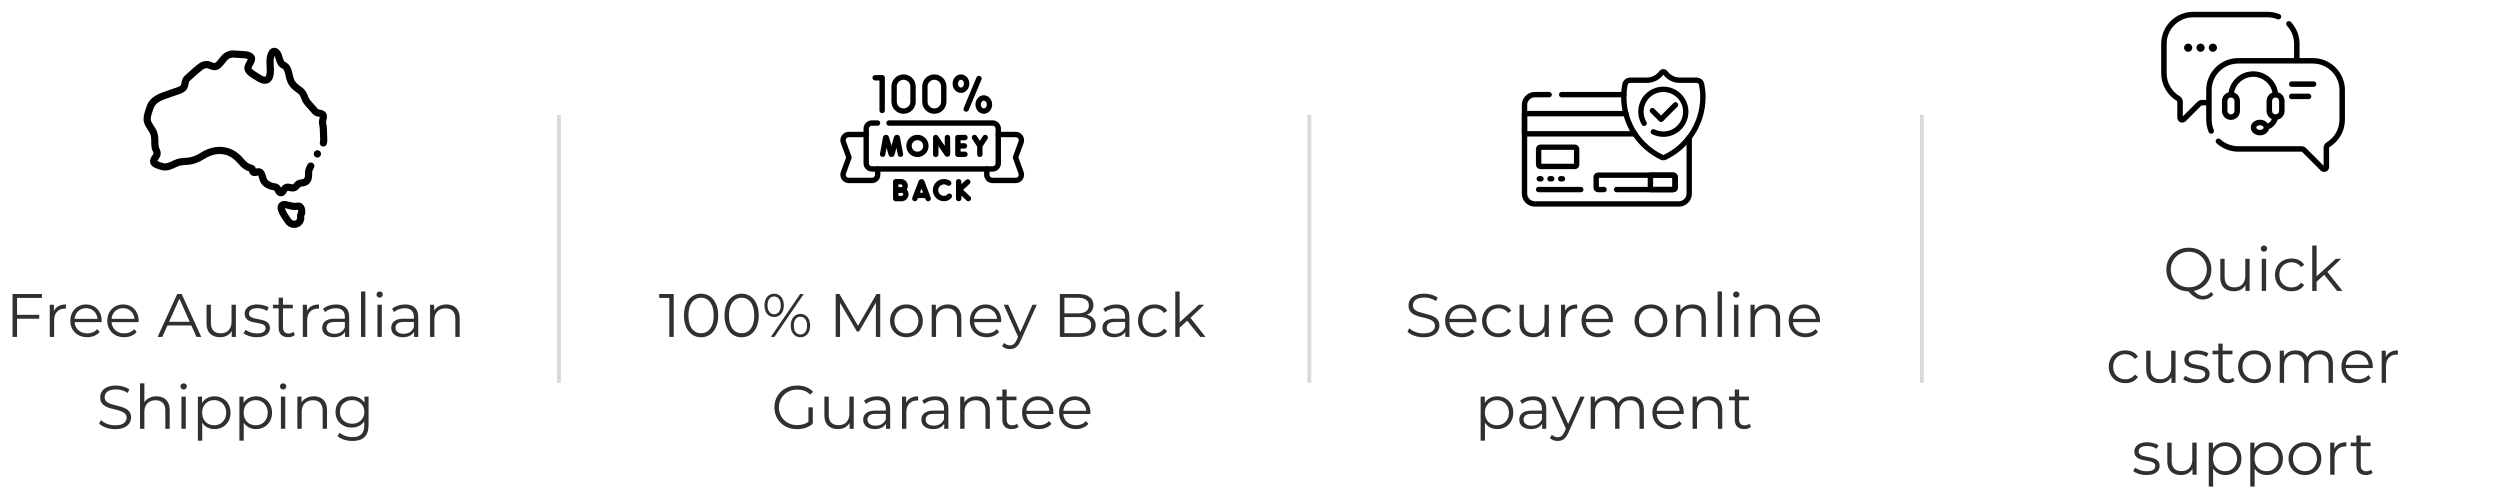 <svg width="653" height="130" viewBox="0 0 653 130" fill="none" xmlns="http://www.w3.org/2000/svg">
<g clip-path="url(#clip0_2086_403)">
<path d="M79.717 55.718C79.834 54.968 79.673 53.947 79.048 53.356C78.636 52.965 78.091 52.817 77.512 52.937C76.885 53.058 76.424 52.937 75.785 52.769C75.499 52.694 75.174 52.608 74.815 52.544C73.752 52.355 73.176 52.792 72.927 53.069C72.684 53.34 72.318 53.943 72.607 54.938C72.915 55.998 73.747 57.199 74.354 58.076L74.487 58.268C75.035 59.063 75.924 59.526 76.843 59.526C77.007 59.526 77.173 59.511 77.337 59.481C78.388 59.288 79.174 58.522 79.441 57.433C79.519 57.112 79.489 56.824 79.467 56.613C79.46 56.553 79.452 56.473 79.451 56.435C79.461 56.415 79.476 56.385 79.489 56.361C79.562 56.219 79.672 56.004 79.717 55.718ZM77.868 55.41C77.858 55.432 77.837 55.473 77.821 55.504C77.751 55.64 77.655 55.827 77.609 56.075C77.555 56.361 77.582 56.619 77.602 56.808C77.609 56.874 77.618 56.962 77.616 56.999C77.501 57.453 77.217 57.597 76.997 57.638C76.724 57.688 76.306 57.604 76.03 57.203L75.895 57.008C75.361 56.238 74.63 55.182 74.407 54.416C74.403 54.403 74.4 54.39 74.397 54.377C74.423 54.38 74.453 54.384 74.487 54.39C74.77 54.44 75.032 54.509 75.309 54.582C76.002 54.764 76.786 54.97 77.799 54.791C77.854 54.928 77.898 55.186 77.868 55.41ZM85.471 35.66C85.458 35.445 85.446 35.242 85.446 35.067C85.446 33.968 85.399 33.064 85.163 31.959C85.157 31.862 85.217 31.599 85.257 31.424C85.388 30.854 85.566 30.074 85.095 29.434C84.68 28.87 84.052 28.744 83.592 28.651C83.401 28.613 83.112 28.555 83.051 28.486L81.002 26.148C80.732 25.84 80.589 25.473 80.424 25.048C80.163 24.379 79.839 23.546 78.926 22.879L78.799 22.786C77.713 21.994 77.058 21.517 76.672 20.37C76.588 20.121 76.519 19.797 76.445 19.454C76.255 18.567 76.039 17.562 75.391 16.856C75.106 16.545 74.814 16.372 74.579 16.233C74.319 16.079 74.24 16.028 74.156 15.864C74.015 15.588 73.909 15.245 73.797 14.88C73.737 14.684 73.674 14.48 73.603 14.279C73.208 13.167 72.487 12.492 71.675 12.474C71.257 12.469 70.483 12.631 69.987 13.851C69.505 15.039 69.576 16.245 69.638 17.309C69.687 18.14 69.734 18.925 69.529 19.622C69.5 19.722 69.419 19.957 69.302 19.999C69.105 20.069 68.607 19.935 68.038 19.543C67.823 19.395 67.579 19.248 67.32 19.093C66.742 18.748 65.869 18.226 65.698 17.794C65.688 17.646 65.934 17.214 66.066 16.98C66.392 16.407 66.797 15.693 66.581 14.916C66.453 14.457 66.139 14.084 65.647 13.807C64.863 13.367 63.816 13.327 62.891 13.292C62.562 13.28 62.252 13.268 62.014 13.238C60.666 13.073 59.238 13.107 57.931 14.472C57.718 14.694 57.515 14.961 57.301 15.243C56.979 15.666 56.38 16.453 56.05 16.462C55.881 16.467 55.656 16.375 55.396 16.269C54.966 16.093 54.432 15.875 53.758 15.929C52.779 16.008 52.071 16.48 51.507 16.932C50.648 17.619 49.822 18.368 49.023 19.091L48.753 19.337C48.704 19.38 48.656 19.423 48.608 19.465C48.302 19.733 47.922 20.066 47.681 20.596C47.499 20.997 47.438 21.373 47.39 21.676C47.316 22.133 47.282 22.245 47.098 22.394C46.761 22.665 46.182 22.85 45.621 23.029C45.38 23.106 45.13 23.186 44.897 23.274C44.529 23.414 44.14 23.544 43.727 23.682C41.677 24.369 39.126 25.224 38.291 27.792C38.245 27.932 38.196 28.078 38.145 28.229C37.841 29.129 37.462 30.249 37.503 31.269C37.544 32.301 38.108 33.149 38.605 33.897C38.775 34.154 38.936 34.396 39.059 34.621C39.485 35.401 39.491 36.078 39.499 36.936C39.504 37.44 39.509 38.011 39.611 38.634C39.672 39.006 39.818 39.32 39.936 39.572C40.031 39.775 40.12 39.968 40.105 40.065C40.089 40.172 39.93 40.403 39.815 40.571C39.651 40.809 39.465 41.079 39.344 41.399C39.098 42.047 39.215 42.54 39.356 42.84C39.719 43.608 40.569 43.896 41.252 44.127C41.374 44.169 41.496 44.21 41.613 44.254C43.338 44.894 44.571 44.322 45.659 43.816C46.013 43.652 46.379 43.482 46.765 43.35C47.291 43.169 47.856 43.135 48.455 43.099C48.778 43.079 49.112 43.059 49.46 43.016C50.751 42.855 51.995 42.377 53.374 41.511C55.049 40.459 56.702 40.052 58.287 40.3C59.825 40.541 61.063 41.332 62.428 42.943C63.114 43.753 63.768 44.252 64.615 44.614C64.775 44.682 64.927 44.721 65.049 44.753C65.088 45.055 65.224 45.516 65.762 45.811C66.342 46.128 66.906 45.965 67.244 45.867C67.301 45.85 67.359 45.834 67.417 45.819C67.507 45.971 67.607 46.326 67.67 46.551C67.805 47.029 67.957 47.572 68.303 48.01C68.992 48.881 69.963 49.439 71.187 49.667C71.293 49.687 71.384 49.701 71.464 49.714C71.521 49.723 71.59 49.734 71.625 49.742C71.634 49.749 71.648 49.761 71.669 49.779C71.703 49.828 71.763 49.95 71.803 50.032C71.98 50.391 72.222 50.881 72.747 51.12C72.966 51.219 73.189 51.269 73.406 51.269C73.72 51.269 74.021 51.164 74.278 50.959C74.558 50.735 74.723 50.447 74.869 50.194C74.928 50.09 75.017 49.936 75.065 49.887C75.184 49.811 75.22 49.808 75.581 49.896C75.845 49.961 76.174 50.042 76.574 50.02C77.465 49.972 77.933 49.421 78.212 49.092C78.409 48.861 78.477 48.795 78.581 48.771C78.727 48.737 78.875 48.717 79.031 48.695C79.618 48.614 80.421 48.502 81.057 47.56C81.55 46.829 81.542 46.048 81.536 45.42C81.536 45.353 81.535 45.286 81.535 45.219C81.535 44.677 81.613 44.534 81.943 43.929L82.008 43.81C82.255 43.355 82.087 42.786 81.632 42.538C81.177 42.292 80.608 42.46 80.361 42.915L80.297 43.032C79.927 43.71 79.66 44.2 79.66 45.218C79.66 45.291 79.661 45.364 79.662 45.437C79.667 45.95 79.662 46.276 79.502 46.512C79.344 46.746 79.272 46.769 78.773 46.838C78.593 46.863 78.388 46.891 78.161 46.944C77.436 47.111 77.044 47.572 76.784 47.878C76.559 48.143 76.539 48.144 76.474 48.148C76.35 48.154 76.207 48.119 76.025 48.075C75.56 47.961 74.857 47.79 74.036 48.32C73.741 48.511 73.54 48.774 73.39 49.014C73.282 48.809 73.153 48.597 72.96 48.419C72.515 48.008 72.195 47.932 71.758 47.863C71.692 47.852 71.618 47.841 71.531 47.824C70.754 47.679 70.179 47.36 69.774 46.847C69.66 46.704 69.562 46.353 69.475 46.044C69.305 45.436 69.092 44.678 68.457 44.234C67.851 43.808 67.234 43.925 66.846 44.031C66.798 43.855 66.708 43.657 66.537 43.475C66.198 43.113 65.793 43.008 65.524 42.939C65.458 42.922 65.384 42.903 65.351 42.889C64.767 42.64 64.363 42.327 63.859 41.732C62.743 40.413 61.133 38.849 58.578 38.448C56.532 38.128 54.446 38.624 52.378 39.923C51.223 40.648 50.252 41.028 49.229 41.156C48.94 41.191 48.649 41.209 48.342 41.228C47.644 41.27 46.923 41.313 46.156 41.577C45.679 41.741 45.249 41.94 44.87 42.116C43.899 42.567 43.258 42.864 42.266 42.496C42.129 42.446 41.992 42.398 41.854 42.352C41.627 42.275 41.271 42.154 41.101 42.053C41.145 41.945 41.254 41.787 41.359 41.634C41.591 41.298 41.879 40.879 41.959 40.344C42.058 39.687 41.813 39.163 41.635 38.78C41.556 38.609 41.48 38.448 41.461 38.331C41.382 37.85 41.378 37.398 41.374 36.919C41.365 35.979 41.355 34.914 40.704 33.722C40.543 33.426 40.351 33.139 40.166 32.86C39.788 32.29 39.397 31.702 39.376 31.194C39.349 30.521 39.653 29.622 39.921 28.829C39.974 28.671 40.026 28.518 40.074 28.371C40.617 26.701 42.417 26.098 44.323 25.46C44.734 25.322 45.159 25.18 45.561 25.028C45.747 24.957 45.963 24.888 46.192 24.815C46.883 24.594 47.666 24.344 48.276 23.852C49.036 23.238 49.154 22.509 49.24 21.975C49.278 21.744 49.31 21.544 49.388 21.372C49.459 21.217 49.607 21.082 49.843 20.875C49.899 20.826 49.955 20.777 50.011 20.727L50.282 20.48C51.06 19.776 51.864 19.047 52.678 18.395C53.183 17.991 53.517 17.829 53.909 17.797C54.125 17.781 54.345 17.864 54.686 18.003C55.065 18.158 55.536 18.351 56.101 18.336C57.329 18.302 58.141 17.235 58.793 16.378C58.974 16.139 59.146 15.914 59.285 15.769C59.918 15.107 60.526 14.944 61.785 15.099C62.102 15.138 62.451 15.151 62.82 15.165C63.497 15.191 64.34 15.223 64.729 15.441L64.745 15.451C64.688 15.612 64.535 15.881 64.436 16.055C64.081 16.68 63.595 17.536 63.944 18.453C64.339 19.495 65.459 20.164 66.358 20.702C66.59 20.841 66.809 20.972 66.975 21.086C67.593 21.512 68.798 22.166 69.93 21.765C70.4 21.598 71.025 21.182 71.328 20.15C71.624 19.14 71.566 18.153 71.51 17.199C71.455 16.269 71.403 15.389 71.704 14.606C71.749 14.689 71.794 14.789 71.836 14.906C71.894 15.069 71.948 15.245 72.005 15.432C72.136 15.857 72.272 16.296 72.487 16.718C72.822 17.372 73.286 17.647 73.625 17.847C73.792 17.946 73.912 18.017 74.01 18.123C74.313 18.454 74.472 19.194 74.612 19.847C74.694 20.226 74.778 20.619 74.895 20.968C75.472 22.68 76.502 23.431 77.695 24.301L77.82 24.392C78.291 24.736 78.453 25.152 78.677 25.728C78.877 26.244 79.105 26.828 79.593 27.384L81.642 29.722C82.121 30.268 82.758 30.396 83.224 30.489C83.313 30.507 83.43 30.531 83.52 30.555C83.502 30.69 83.459 30.878 83.43 31.006C83.336 31.417 83.229 31.883 83.328 32.342C83.532 33.294 83.572 34.062 83.572 35.067C83.572 35.295 83.586 35.535 83.599 35.767C83.626 36.229 83.656 36.752 83.559 37.064C83.406 37.559 83.684 38.083 84.178 38.236C84.673 38.389 85.198 38.112 85.35 37.617C85.546 36.982 85.506 36.28 85.471 35.66Z" fill="black"/>
<path d="M83.364 39.351C82.964 39.134 82.383 39.218 82.091 39.729L82.091 39.729L82.084 39.742L82.081 39.749L82.077 39.755L82.07 39.768L82.07 39.768C81.799 40.291 82.045 40.824 82.444 41.042C82.582 41.116 82.736 41.154 82.893 41.154C83.203 41.154 83.523 41.003 83.717 40.664L83.717 40.664L83.724 40.65L83.727 40.644L83.728 40.644L83.731 40.638L83.738 40.624L83.738 40.624C84.009 40.101 83.763 39.568 83.364 39.351Z" fill="black"/>
</g>
<path d="M3.269 88V76.8H10.949V77.824H4.453V88H3.269ZM4.325 83.248V82.224H10.245V83.248H4.325ZM12.998 88V79.6H14.086V81.888L13.974 81.488C14.209 80.848 14.603 80.363 15.158 80.032C15.713 79.691 16.401 79.52 17.222 79.52V80.624C17.179 80.624 17.137 80.624 17.094 80.624C17.051 80.613 17.009 80.608 16.966 80.608C16.081 80.608 15.387 80.88 14.886 81.424C14.385 81.957 14.134 82.72 14.134 83.712V88H12.998ZM22.785 88.08C21.91 88.08 21.142 87.899 20.481 87.536C19.82 87.163 19.302 86.656 18.929 86.016C18.555 85.365 18.369 84.624 18.369 83.792C18.369 82.96 18.545 82.224 18.897 81.584C19.259 80.944 19.75 80.443 20.369 80.08C20.998 79.707 21.702 79.52 22.481 79.52C23.27 79.52 23.969 79.701 24.577 80.064C25.195 80.416 25.681 80.917 26.033 81.568C26.385 82.208 26.561 82.949 26.561 83.792C26.561 83.845 26.555 83.904 26.545 83.968C26.545 84.021 26.545 84.08 26.545 84.144H19.233V83.296H25.937L25.489 83.632C25.489 83.024 25.355 82.485 25.089 82.016C24.833 81.536 24.481 81.163 24.033 80.896C23.585 80.629 23.067 80.496 22.481 80.496C21.905 80.496 21.387 80.629 20.929 80.896C20.47 81.163 20.113 81.536 19.857 82.016C19.601 82.496 19.473 83.045 19.473 83.664V83.84C19.473 84.48 19.611 85.045 19.889 85.536C20.177 86.016 20.572 86.395 21.073 86.672C21.585 86.939 22.166 87.072 22.817 87.072C23.329 87.072 23.803 86.981 24.241 86.8C24.689 86.619 25.073 86.341 25.393 85.968L26.033 86.704C25.66 87.152 25.19 87.493 24.625 87.728C24.07 87.963 23.457 88.08 22.785 88.08ZM32.441 88.08C31.566 88.08 30.798 87.899 30.137 87.536C29.476 87.163 28.958 86.656 28.585 86.016C28.212 85.365 28.025 84.624 28.025 83.792C28.025 82.96 28.201 82.224 28.553 81.584C28.916 80.944 29.406 80.443 30.025 80.08C30.654 79.707 31.358 79.52 32.137 79.52C32.926 79.52 33.625 79.701 34.233 80.064C34.852 80.416 35.337 80.917 35.689 81.568C36.041 82.208 36.217 82.949 36.217 83.792C36.217 83.845 36.212 83.904 36.201 83.968C36.201 84.021 36.201 84.08 36.201 84.144H28.889V83.296H35.593L35.145 83.632C35.145 83.024 35.012 82.485 34.745 82.016C34.489 81.536 34.137 81.163 33.689 80.896C33.241 80.629 32.724 80.496 32.137 80.496C31.561 80.496 31.044 80.629 30.585 80.896C30.126 81.163 29.769 81.536 29.513 82.016C29.257 82.496 29.129 83.045 29.129 83.664V83.84C29.129 84.48 29.268 85.045 29.545 85.536C29.833 86.016 30.228 86.395 30.729 86.672C31.241 86.939 31.822 87.072 32.473 87.072C32.985 87.072 33.46 86.981 33.897 86.8C34.345 86.619 34.729 86.341 35.049 85.968L35.689 86.704C35.316 87.152 34.846 87.493 34.281 87.728C33.726 87.963 33.113 88.08 32.441 88.08ZM41.165 88L46.285 76.8H47.453L52.573 88H51.325L46.621 77.488H47.101L42.397 88H41.165ZM43.181 85.008L43.533 84.048H50.045L50.397 85.008H43.181ZM57.501 88.08C56.787 88.08 56.163 87.947 55.629 87.68C55.096 87.413 54.68 87.013 54.381 86.48C54.093 85.947 53.949 85.28 53.949 84.48V79.6H55.085V84.352C55.085 85.248 55.304 85.925 55.741 86.384C56.189 86.832 56.813 87.056 57.613 87.056C58.2 87.056 58.707 86.939 59.133 86.704C59.571 86.459 59.901 86.107 60.125 85.648C60.36 85.189 60.477 84.64 60.477 84V79.6H61.613V88H60.525V85.696L60.701 86.112C60.435 86.731 60.019 87.216 59.453 87.568C58.899 87.909 58.248 88.08 57.501 88.08ZM67.035 88.08C66.342 88.08 65.686 87.984 65.067 87.792C64.449 87.589 63.963 87.339 63.611 87.04L64.123 86.144C64.465 86.4 64.902 86.624 65.435 86.816C65.969 86.997 66.529 87.088 67.115 87.088C67.915 87.088 68.491 86.965 68.843 86.72C69.195 86.464 69.371 86.128 69.371 85.712C69.371 85.403 69.27 85.163 69.067 84.992C68.875 84.811 68.619 84.677 68.299 84.592C67.979 84.496 67.622 84.416 67.227 84.352C66.833 84.288 66.438 84.213 66.043 84.128C65.659 84.043 65.307 83.92 64.987 83.76C64.667 83.589 64.406 83.36 64.203 83.072C64.011 82.784 63.915 82.4 63.915 81.92C63.915 81.461 64.043 81.051 64.299 80.688C64.555 80.325 64.929 80.043 65.419 79.84C65.921 79.627 66.529 79.52 67.243 79.52C67.787 79.52 68.331 79.595 68.875 79.744C69.419 79.883 69.867 80.069 70.219 80.304L69.723 81.216C69.35 80.96 68.95 80.779 68.523 80.672C68.097 80.555 67.67 80.496 67.243 80.496C66.486 80.496 65.926 80.629 65.563 80.896C65.211 81.152 65.035 81.483 65.035 81.888C65.035 82.208 65.131 82.459 65.323 82.64C65.526 82.821 65.787 82.965 66.107 83.072C66.438 83.168 66.795 83.248 67.179 83.312C67.574 83.376 67.963 83.456 68.347 83.552C68.742 83.637 69.099 83.76 69.419 83.92C69.75 84.069 70.011 84.288 70.203 84.576C70.406 84.853 70.507 85.221 70.507 85.68C70.507 86.171 70.369 86.597 70.091 86.96C69.825 87.312 69.43 87.589 68.907 87.792C68.395 87.984 67.771 88.08 67.035 88.08ZM75.248 88.08C74.459 88.08 73.85 87.867 73.424 87.44C72.997 87.013 72.784 86.411 72.784 85.632V77.744H73.92V85.568C73.92 86.059 74.043 86.437 74.288 86.704C74.544 86.971 74.906 87.104 75.376 87.104C75.877 87.104 76.293 86.96 76.624 86.672L77.024 87.488C76.8 87.691 76.528 87.84 76.208 87.936C75.898 88.032 75.579 88.08 75.248 88.08ZM71.28 80.544V79.6H76.48V80.544H71.28ZM79.092 88V79.6H80.18V81.888L80.068 81.488C80.302 80.848 80.697 80.363 81.252 80.032C81.806 79.691 82.495 79.52 83.316 79.52V80.624C83.273 80.624 83.231 80.624 83.188 80.624C83.145 80.613 83.103 80.608 83.06 80.608C82.174 80.608 81.481 80.88 80.98 81.424C80.478 81.957 80.228 82.72 80.228 83.712V88H79.092ZM90.121 88V86.144L90.073 85.84V82.736C90.073 82.021 89.871 81.472 89.465 81.088C89.071 80.704 88.479 80.512 87.689 80.512C87.145 80.512 86.628 80.603 86.137 80.784C85.647 80.965 85.231 81.205 84.889 81.504L84.377 80.656C84.804 80.293 85.316 80.016 85.913 79.824C86.511 79.621 87.14 79.52 87.801 79.52C88.889 79.52 89.727 79.792 90.313 80.336C90.911 80.869 91.209 81.685 91.209 82.784V88H90.121ZM87.225 88.08C86.596 88.08 86.047 87.979 85.577 87.776C85.119 87.563 84.767 87.275 84.521 86.912C84.276 86.539 84.153 86.112 84.153 85.632C84.153 85.195 84.255 84.8 84.457 84.448C84.671 84.085 85.012 83.797 85.481 83.584C85.961 83.36 86.601 83.248 87.401 83.248H90.297V84.096H87.433C86.623 84.096 86.057 84.24 85.737 84.528C85.428 84.816 85.273 85.173 85.273 85.6C85.273 86.08 85.46 86.464 85.833 86.752C86.207 87.04 86.729 87.184 87.401 87.184C88.041 87.184 88.591 87.04 89.049 86.752C89.519 86.453 89.86 86.027 90.073 85.472L90.329 86.256C90.116 86.811 89.743 87.253 89.209 87.584C88.687 87.915 88.025 88.08 87.225 88.08ZM94.295 88V76.128H95.431V88H94.295ZM98.592 88V79.6H99.728V88H98.592ZM99.168 77.744C98.933 77.744 98.736 77.664 98.576 77.504C98.416 77.344 98.336 77.152 98.336 76.928C98.336 76.704 98.416 76.517 98.576 76.368C98.736 76.208 98.933 76.128 99.168 76.128C99.403 76.128 99.6 76.203 99.76 76.352C99.92 76.501 100 76.688 100 76.912C100 77.147 99.92 77.344 99.76 77.504C99.611 77.664 99.413 77.744 99.168 77.744ZM108.153 88V86.144L108.105 85.84V82.736C108.105 82.021 107.902 81.472 107.497 81.088C107.102 80.704 106.51 80.512 105.721 80.512C105.177 80.512 104.659 80.603 104.169 80.784C103.678 80.965 103.262 81.205 102.921 81.504L102.409 80.656C102.835 80.293 103.347 80.016 103.945 79.824C104.542 79.621 105.171 79.52 105.833 79.52C106.921 79.52 107.758 79.792 108.345 80.336C108.942 80.869 109.241 81.685 109.241 82.784V88H108.153ZM105.257 88.08C104.627 88.08 104.078 87.979 103.609 87.776C103.15 87.563 102.798 87.275 102.553 86.912C102.307 86.539 102.185 86.112 102.185 85.632C102.185 85.195 102.286 84.8 102.489 84.448C102.702 84.085 103.043 83.797 103.513 83.584C103.993 83.36 104.633 83.248 105.433 83.248H108.329V84.096H105.465C104.654 84.096 104.089 84.24 103.769 84.528C103.459 84.816 103.305 85.173 103.305 85.6C103.305 86.08 103.491 86.464 103.865 86.752C104.238 87.04 104.761 87.184 105.433 87.184C106.073 87.184 106.622 87.04 107.081 86.752C107.55 86.453 107.891 86.027 108.105 85.472L108.361 86.256C108.147 86.811 107.774 87.253 107.241 87.584C106.718 87.915 106.057 88.08 105.257 88.08ZM112.326 88V79.6H113.414V81.904L113.238 81.472C113.505 80.864 113.932 80.389 114.518 80.048C115.105 79.696 115.804 79.52 116.614 79.52C117.297 79.52 117.894 79.653 118.406 79.92C118.929 80.176 119.334 80.571 119.622 81.104C119.921 81.637 120.07 82.309 120.07 83.12V88H118.934V83.232C118.934 82.347 118.71 81.68 118.262 81.232C117.825 80.773 117.206 80.544 116.406 80.544C115.809 80.544 115.286 80.667 114.838 80.912C114.401 81.147 114.06 81.493 113.814 81.952C113.58 82.4 113.462 82.944 113.462 83.584V88H112.326ZM30.06 112.096C29.228 112.096 28.428 111.963 27.66 111.696C26.903 111.419 26.316 111.067 25.9 110.64L26.364 109.728C26.759 110.112 27.287 110.437 27.948 110.704C28.62 110.96 29.324 111.088 30.06 111.088C30.764 111.088 31.335 111.003 31.772 110.832C32.22 110.651 32.546 110.411 32.748 110.112C32.962 109.813 33.068 109.483 33.068 109.12C33.068 108.683 32.94 108.331 32.684 108.064C32.439 107.797 32.114 107.589 31.708 107.44C31.303 107.28 30.855 107.141 30.364 107.024C29.874 106.907 29.383 106.784 28.892 106.656C28.402 106.517 27.948 106.336 27.532 106.112C27.127 105.888 26.796 105.595 26.54 105.232C26.295 104.859 26.172 104.373 26.172 103.776C26.172 103.221 26.316 102.715 26.604 102.256C26.903 101.787 27.356 101.413 27.964 101.136C28.572 100.848 29.351 100.704 30.3 100.704C30.93 100.704 31.554 100.795 32.172 100.976C32.791 101.147 33.324 101.387 33.772 101.696L33.372 102.64C32.892 102.32 32.38 102.085 31.836 101.936C31.303 101.787 30.786 101.712 30.284 101.712C29.612 101.712 29.058 101.803 28.62 101.984C28.183 102.165 27.858 102.411 27.644 102.72C27.442 103.019 27.34 103.36 27.34 103.744C27.34 104.181 27.463 104.533 27.708 104.8C27.964 105.067 28.295 105.275 28.7 105.424C29.116 105.573 29.57 105.707 30.06 105.824C30.551 105.941 31.036 106.069 31.516 106.208C32.007 106.347 32.455 106.528 32.86 106.752C33.276 106.965 33.607 107.253 33.852 107.616C34.108 107.979 34.236 108.453 34.236 109.04C34.236 109.584 34.087 110.091 33.788 110.56C33.49 111.019 33.031 111.392 32.412 111.68C31.804 111.957 31.02 112.096 30.06 112.096ZM36.576 112V100.128H37.712V105.904L37.488 105.472C37.755 104.864 38.181 104.389 38.768 104.048C39.355 103.696 40.053 103.52 40.864 103.52C41.547 103.52 42.144 103.653 42.656 103.92C43.179 104.176 43.584 104.571 43.872 105.104C44.171 105.637 44.32 106.309 44.32 107.12V112H43.184V107.232C43.184 106.347 42.96 105.68 42.512 105.232C42.075 104.773 41.456 104.544 40.656 104.544C40.059 104.544 39.536 104.667 39.088 104.912C38.651 105.147 38.309 105.493 38.064 105.952C37.83 106.4 37.712 106.944 37.712 107.584V112H36.576ZM47.389 112V103.6H48.525V112H47.389ZM47.965 101.744C47.73 101.744 47.533 101.664 47.373 101.504C47.213 101.344 47.133 101.152 47.133 100.928C47.133 100.704 47.213 100.517 47.373 100.368C47.533 100.208 47.73 100.128 47.965 100.128C48.199 100.128 48.397 100.203 48.557 100.352C48.717 100.501 48.797 100.688 48.797 100.912C48.797 101.147 48.717 101.344 48.557 101.504C48.407 101.664 48.21 101.744 47.965 101.744ZM56.022 112.08C55.296 112.08 54.64 111.915 54.054 111.584C53.467 111.243 52.998 110.757 52.646 110.128C52.304 109.488 52.134 108.709 52.134 107.792C52.134 106.875 52.304 106.101 52.646 105.472C52.987 104.832 53.451 104.347 54.038 104.016C54.624 103.685 55.286 103.52 56.022 103.52C56.822 103.52 57.536 103.701 58.166 104.064C58.806 104.416 59.307 104.917 59.67 105.568C60.032 106.208 60.214 106.949 60.214 107.792C60.214 108.645 60.032 109.392 59.67 110.032C59.307 110.672 58.806 111.173 58.166 111.536C57.536 111.899 56.822 112.08 56.022 112.08ZM51.686 115.104V103.6H52.774V106.128L52.662 107.808L52.822 109.504V115.104H51.686ZM55.942 111.072C56.539 111.072 57.072 110.939 57.542 110.672C58.011 110.395 58.384 110.011 58.662 109.52C58.939 109.019 59.078 108.443 59.078 107.792C59.078 107.141 58.939 106.571 58.662 106.08C58.384 105.589 58.011 105.205 57.542 104.928C57.072 104.651 56.539 104.512 55.942 104.512C55.344 104.512 54.806 104.651 54.326 104.928C53.856 105.205 53.483 105.589 53.206 106.08C52.939 106.571 52.806 107.141 52.806 107.792C52.806 108.443 52.939 109.019 53.206 109.52C53.483 110.011 53.856 110.395 54.326 110.672C54.806 110.939 55.344 111.072 55.942 111.072ZM66.865 112.08C66.14 112.08 65.484 111.915 64.897 111.584C64.311 111.243 63.841 110.757 63.489 110.128C63.148 109.488 62.977 108.709 62.977 107.792C62.977 106.875 63.148 106.101 63.489 105.472C63.831 104.832 64.295 104.347 64.881 104.016C65.468 103.685 66.129 103.52 66.865 103.52C67.665 103.52 68.38 103.701 69.009 104.064C69.649 104.416 70.151 104.917 70.513 105.568C70.876 106.208 71.057 106.949 71.057 107.792C71.057 108.645 70.876 109.392 70.513 110.032C70.151 110.672 69.649 111.173 69.009 111.536C68.38 111.899 67.665 112.08 66.865 112.08ZM62.529 115.104V103.6H63.617V106.128L63.505 107.808L63.665 109.504V115.104H62.529ZM66.785 111.072C67.383 111.072 67.916 110.939 68.385 110.672C68.855 110.395 69.228 110.011 69.505 109.52C69.783 109.019 69.921 108.443 69.921 107.792C69.921 107.141 69.783 106.571 69.505 106.08C69.228 105.589 68.855 105.205 68.385 104.928C67.916 104.651 67.383 104.512 66.785 104.512C66.188 104.512 65.649 104.651 65.169 104.928C64.7 105.205 64.327 105.589 64.049 106.08C63.783 106.571 63.649 107.141 63.649 107.792C63.649 108.443 63.783 109.019 64.049 109.52C64.327 110.011 64.7 110.395 65.169 110.672C65.649 110.939 66.188 111.072 66.785 111.072ZM73.373 112V103.6H74.509V112H73.373ZM73.949 101.744C73.714 101.744 73.517 101.664 73.357 101.504C73.197 101.344 73.117 101.152 73.117 100.928C73.117 100.704 73.197 100.517 73.357 100.368C73.517 100.208 73.714 100.128 73.949 100.128C74.184 100.128 74.381 100.203 74.541 100.352C74.701 100.501 74.781 100.688 74.781 100.912C74.781 101.147 74.701 101.344 74.541 101.504C74.392 101.664 74.194 101.744 73.949 101.744ZM77.67 112V103.6H78.758V105.904L78.582 105.472C78.849 104.864 79.275 104.389 79.862 104.048C80.449 103.696 81.147 103.52 81.958 103.52C82.641 103.52 83.238 103.653 83.75 103.92C84.273 104.176 84.678 104.571 84.966 105.104C85.265 105.637 85.414 106.309 85.414 107.12V112H84.278V107.232C84.278 106.347 84.054 105.68 83.606 105.232C83.169 104.773 82.55 104.544 81.75 104.544C81.153 104.544 80.63 104.667 80.182 104.912C79.745 105.147 79.403 105.493 79.158 105.952C78.923 106.4 78.806 106.944 78.806 107.584V112H77.67ZM92.066 115.184C91.298 115.184 90.562 115.072 89.858 114.848C89.154 114.624 88.584 114.304 88.146 113.888L88.722 113.024C89.117 113.376 89.602 113.653 90.178 113.856C90.765 114.069 91.384 114.176 92.034 114.176C93.101 114.176 93.885 113.925 94.386 113.424C94.888 112.933 95.138 112.165 95.138 111.12V109.024L95.298 107.584L95.186 106.144V103.6H96.274V110.976C96.274 112.427 95.917 113.488 95.202 114.16C94.498 114.843 93.453 115.184 92.066 115.184ZM91.858 111.68C91.058 111.68 90.338 111.509 89.698 111.168C89.058 110.816 88.552 110.331 88.178 109.712C87.816 109.093 87.634 108.384 87.634 107.584C87.634 106.784 87.816 106.08 88.178 105.472C88.552 104.853 89.058 104.373 89.698 104.032C90.338 103.691 91.058 103.52 91.858 103.52C92.605 103.52 93.277 103.675 93.874 103.984C94.472 104.293 94.946 104.752 95.298 105.36C95.65 105.968 95.826 106.709 95.826 107.584C95.826 108.459 95.65 109.2 95.298 109.808C94.946 110.416 94.472 110.88 93.874 111.2C93.277 111.52 92.605 111.68 91.858 111.68ZM91.97 110.672C92.589 110.672 93.138 110.544 93.618 110.288C94.098 110.021 94.477 109.659 94.754 109.2C95.032 108.731 95.17 108.192 95.17 107.584C95.17 106.976 95.032 106.443 94.754 105.984C94.477 105.525 94.098 105.168 93.618 104.912C93.138 104.645 92.589 104.512 91.97 104.512C91.362 104.512 90.813 104.645 90.322 104.912C89.842 105.168 89.464 105.525 89.186 105.984C88.92 106.443 88.786 106.976 88.786 107.584C88.786 108.192 88.92 108.731 89.186 109.2C89.464 109.659 89.842 110.021 90.322 110.288C90.813 110.544 91.362 110.672 91.97 110.672Z" fill="#303030"/>
<line x1="146" y1="30" x2="146" y2="100" stroke="black" stroke-opacity="0.15"/>
<g clip-path="url(#clip1_2086_403)">
<path d="M232.202 32.133H259.248C260.076 32.133 260.748 32.805 260.748 33.633V42.632C260.748 43.46 260.076 44.132 259.248 44.132H227.752C226.923 44.132 226.252 43.46 226.252 42.632V33.633C226.252 32.804 226.923 32.133 227.752 32.133H229.202" stroke="black" stroke-width="1.406" stroke-miterlimit="10" stroke-linecap="round" stroke-linejoin="round"/>
<path d="M226.252 35.133H221.704C220.662 35.133 219.938 36.169 220.296 37.148L221.753 41.132L220.296 45.117C219.938 46.095 220.662 47.131 221.704 47.131H227.752C228.58 47.131 229.252 46.46 229.252 45.632V44.132M260.748 35.133H265.296C266.338 35.133 267.062 36.169 266.704 37.148L265.247 41.132L266.704 45.117C267.062 46.095 266.338 47.131 265.296 47.131H259.248C258.42 47.131 257.748 46.46 257.748 45.632V44.132M244.416 40.318V35.914L247.394 40.226C247.449 40.306 247.509 40.267 247.509 40.169L247.467 35.906M230.545 40.284L231.321 35.987C231.34 35.886 231.481 35.877 231.513 35.974L232.775 40.25C232.806 40.341 232.935 40.341 232.964 40.249L234.183 35.974C234.215 35.877 234.355 35.885 234.375 35.985L235.197 40.284M252.044 35.926H250.201V40.298H252.044M251.908 38.112H250.201M254.529 35.906L255.938 38.064M255.938 38.064L257.336 35.917M255.938 38.064L255.933 40.318" stroke="black" stroke-width="1.406" stroke-miterlimit="10" stroke-linecap="round" stroke-linejoin="round"/>
<path d="M239.636 40.318C240.855 40.318 241.842 39.331 241.842 38.112C241.842 36.893 240.855 35.906 239.636 35.906C238.417 35.906 237.43 36.893 237.43 38.112C237.43 39.331 238.417 40.318 239.636 40.318Z" stroke="black" stroke-width="1.406" stroke-miterlimit="10" stroke-linecap="round" stroke-linejoin="round"/>
<path d="M238.955 51.865L240.609 47.522C240.643 47.44 240.759 47.439 240.794 47.522L242.433 51.865M239.47 51.028H241.925M250.41 47.46V51.865M252.78 47.516L250.551 49.564L252.937 51.865M236.421 48.547C236.421 49.147 235.935 49.633 235.335 49.633C235.037 49.633 233.963 49.638 233.963 49.638V47.46H235.335C235.935 47.46 236.421 47.947 236.421 48.547Z" stroke="black" stroke-width="1.406" stroke-miterlimit="10" stroke-linecap="round" stroke-linejoin="round"/>
<path d="M247.795 47.836C247.431 47.59 247.002 47.459 246.563 47.46C245.347 47.46 244.361 48.446 244.361 49.663C244.361 50.879 245.347 51.865 246.563 51.865C247.057 51.865 247.464 51.703 247.772 51.428C247.836 51.371 247.896 51.309 247.951 51.244M228.594 20.309H230.419V28.847M255.711 20.509L252.368 28.475M236.617 50.747C236.617 51.362 236.118 51.861 235.503 51.861C235.198 51.861 233.964 51.865 233.964 51.865V49.633H235.503C236.118 49.633 236.617 50.132 236.617 50.747Z" stroke="black" stroke-width="1.406" stroke-miterlimit="10" stroke-linecap="round" stroke-linejoin="round"/>
<path d="M251.001 23.571C251.817 23.571 252.478 22.802 252.478 21.854C252.478 20.906 251.817 20.138 251.001 20.138C250.185 20.138 249.524 20.906 249.524 21.854C249.524 22.802 250.185 23.571 251.001 23.571Z" stroke="black" stroke-width="1.406" stroke-miterlimit="10" stroke-linecap="round" stroke-linejoin="round"/>
<path d="M256.969 29.018C257.785 29.018 258.447 28.249 258.447 27.301C258.447 26.353 257.785 25.584 256.969 25.584C256.154 25.584 255.492 26.353 255.492 27.301C255.492 28.249 256.154 29.018 256.969 29.018Z" stroke="black" stroke-width="1.406" stroke-miterlimit="10" stroke-linecap="round" stroke-linejoin="round"/>
<path d="M238.483 26.552C238.483 27.916 237.378 29.021 236.014 29.021C234.651 29.021 233.545 27.916 233.545 26.552V22.604C233.545 21.24 234.651 20.134 236.014 20.134C237.378 20.134 238.483 21.24 238.483 22.604V26.552ZM246.516 26.552C246.516 27.916 245.41 29.021 244.047 29.021C242.683 29.021 241.578 27.916 241.578 26.552V22.604C241.578 21.24 242.683 20.134 244.047 20.134C245.41 20.134 246.516 21.24 246.516 22.604V26.552Z" stroke="black" stroke-width="1.406" stroke-miterlimit="10" stroke-linecap="round" stroke-linejoin="round"/>
</g>
<path d="M174.823 88V77.28L175.335 77.824H172.183V76.8H175.975V88H174.823ZM183.116 88.096C182.252 88.096 181.484 87.872 180.812 87.424C180.14 86.965 179.612 86.315 179.228 85.472C178.844 84.619 178.652 83.595 178.652 82.4C178.652 81.205 178.844 80.187 179.228 79.344C179.612 78.491 180.14 77.84 180.812 77.392C181.484 76.933 182.252 76.704 183.116 76.704C183.98 76.704 184.748 76.933 185.42 77.392C186.092 77.84 186.62 78.491 187.004 79.344C187.399 80.187 187.596 81.205 187.596 82.4C187.596 83.595 187.399 84.619 187.004 85.472C186.62 86.315 186.092 86.965 185.42 87.424C184.748 87.872 183.98 88.096 183.116 88.096ZM183.116 87.04C183.778 87.04 184.354 86.864 184.844 86.512C185.335 86.149 185.719 85.627 185.996 84.944C186.274 84.251 186.412 83.403 186.412 82.4C186.412 81.397 186.274 80.555 185.996 79.872C185.719 79.179 185.335 78.656 184.844 78.304C184.354 77.941 183.778 77.76 183.116 77.76C182.476 77.76 181.906 77.941 181.404 78.304C180.903 78.656 180.514 79.179 180.236 79.872C179.959 80.555 179.82 81.397 179.82 82.4C179.82 83.403 179.959 84.251 180.236 84.944C180.514 85.627 180.903 86.149 181.404 86.512C181.906 86.864 182.476 87.04 183.116 87.04ZM193.71 88.096C192.846 88.096 192.078 87.872 191.406 87.424C190.734 86.965 190.206 86.315 189.822 85.472C189.438 84.619 189.246 83.595 189.246 82.4C189.246 81.205 189.438 80.187 189.822 79.344C190.206 78.491 190.734 77.84 191.406 77.392C192.078 76.933 192.846 76.704 193.71 76.704C194.574 76.704 195.342 76.933 196.014 77.392C196.686 77.84 197.214 78.491 197.598 79.344C197.993 80.187 198.19 81.205 198.19 82.4C198.19 83.595 197.993 84.619 197.598 85.472C197.214 86.315 196.686 86.965 196.014 87.424C195.342 87.872 194.574 88.096 193.71 88.096ZM193.71 87.04C194.371 87.04 194.947 86.864 195.438 86.512C195.929 86.149 196.313 85.627 196.59 84.944C196.867 84.251 197.006 83.403 197.006 82.4C197.006 81.397 196.867 80.555 196.59 79.872C196.313 79.179 195.929 78.656 195.438 78.304C194.947 77.941 194.371 77.76 193.71 77.76C193.07 77.76 192.499 77.941 191.998 78.304C191.497 78.656 191.107 79.179 190.83 79.872C190.553 80.555 190.414 81.397 190.414 82.4C190.414 83.403 190.553 84.251 190.83 84.944C191.107 85.627 191.497 86.149 191.998 86.512C192.499 86.864 193.07 87.04 193.71 87.04ZM201.344 88L208.992 76.8H209.936L202.288 88H201.344ZM202.208 82.8C201.706 82.8 201.264 82.677 200.88 82.432C200.496 82.176 200.197 81.819 199.984 81.36C199.781 80.901 199.68 80.368 199.68 79.76C199.68 79.152 199.781 78.619 199.984 78.16C200.197 77.701 200.496 77.349 200.88 77.104C201.264 76.848 201.706 76.72 202.208 76.72C202.709 76.72 203.146 76.848 203.52 77.104C203.904 77.349 204.202 77.701 204.416 78.16C204.629 78.608 204.736 79.141 204.736 79.76C204.736 80.368 204.629 80.901 204.416 81.36C204.202 81.819 203.904 82.176 203.52 82.432C203.146 82.677 202.709 82.8 202.208 82.8ZM202.208 82.08C202.73 82.08 203.146 81.877 203.456 81.472C203.776 81.056 203.936 80.485 203.936 79.76C203.936 79.035 203.776 78.469 203.456 78.064C203.146 77.648 202.73 77.44 202.208 77.44C201.674 77.44 201.253 77.648 200.944 78.064C200.634 78.469 200.48 79.035 200.48 79.76C200.48 80.485 200.634 81.056 200.944 81.472C201.253 81.877 201.674 82.08 202.208 82.08ZM209.072 88.08C208.581 88.08 208.144 87.957 207.76 87.712C207.376 87.456 207.077 87.099 206.864 86.64C206.65 86.181 206.544 85.648 206.544 85.04C206.544 84.432 206.65 83.899 206.864 83.44C207.077 82.981 207.376 82.629 207.76 82.384C208.144 82.128 208.581 82 209.072 82C209.584 82 210.026 82.128 210.4 82.384C210.784 82.629 211.077 82.981 211.28 83.44C211.493 83.899 211.6 84.432 211.6 85.04C211.6 85.648 211.493 86.181 211.28 86.64C211.077 87.099 210.784 87.456 210.4 87.712C210.026 87.957 209.584 88.08 209.072 88.08ZM209.072 87.36C209.594 87.36 210.01 87.157 210.32 86.752C210.64 86.336 210.8 85.765 210.8 85.04C210.8 84.315 210.64 83.749 210.32 83.344C210.01 82.928 209.594 82.72 209.072 82.72C208.549 82.72 208.128 82.928 207.808 83.344C207.498 83.749 207.344 84.315 207.344 85.04C207.344 85.765 207.498 86.336 207.808 86.752C208.128 87.157 208.549 87.36 209.072 87.36ZM218.285 88V76.8H219.261L224.381 85.536H223.869L228.941 76.8H229.917V88H228.781V78.576H229.053L224.381 86.576H223.821L219.117 78.576H219.421V88H218.285ZM236.75 88.08C235.94 88.08 235.209 87.899 234.558 87.536C233.918 87.163 233.412 86.656 233.038 86.016C232.665 85.365 232.478 84.624 232.478 83.792C232.478 82.949 232.665 82.208 233.038 81.568C233.412 80.928 233.918 80.427 234.558 80.064C235.198 79.701 235.929 79.52 236.75 79.52C237.582 79.52 238.318 79.701 238.958 80.064C239.609 80.427 240.116 80.928 240.478 81.568C240.852 82.208 241.038 82.949 241.038 83.792C241.038 84.624 240.852 85.365 240.478 86.016C240.116 86.656 239.609 87.163 238.958 87.536C238.308 87.899 237.572 88.08 236.75 88.08ZM236.75 87.072C237.358 87.072 237.897 86.939 238.366 86.672C238.836 86.395 239.204 86.011 239.47 85.52C239.748 85.019 239.886 84.443 239.886 83.792C239.886 83.131 239.748 82.555 239.47 82.064C239.204 81.573 238.836 81.195 238.366 80.928C237.897 80.651 237.364 80.512 236.766 80.512C236.169 80.512 235.636 80.651 235.166 80.928C234.697 81.195 234.324 81.573 234.046 82.064C233.769 82.555 233.63 83.131 233.63 83.792C233.63 84.443 233.769 85.019 234.046 85.52C234.324 86.011 234.697 86.395 235.166 86.672C235.636 86.939 236.164 87.072 236.75 87.072ZM243.357 88V79.6H244.445V81.904L244.269 81.472C244.536 80.864 244.963 80.389 245.549 80.048C246.136 79.696 246.835 79.52 247.645 79.52C248.328 79.52 248.925 79.653 249.437 79.92C249.96 80.176 250.365 80.571 250.653 81.104C250.952 81.637 251.101 82.309 251.101 83.12V88H249.965V83.232C249.965 82.347 249.741 81.68 249.293 81.232C248.856 80.773 248.237 80.544 247.437 80.544C246.84 80.544 246.317 80.667 245.869 80.912C245.432 81.147 245.091 81.493 244.845 81.952C244.611 82.4 244.493 82.944 244.493 83.584V88H243.357ZM257.738 88.08C256.863 88.08 256.095 87.899 255.434 87.536C254.773 87.163 254.255 86.656 253.882 86.016C253.509 85.365 253.322 84.624 253.322 83.792C253.322 82.96 253.498 82.224 253.85 81.584C254.213 80.944 254.703 80.443 255.322 80.08C255.951 79.707 256.655 79.52 257.434 79.52C258.223 79.52 258.922 79.701 259.53 80.064C260.149 80.416 260.634 80.917 260.986 81.568C261.338 82.208 261.514 82.949 261.514 83.792C261.514 83.845 261.509 83.904 261.498 83.968C261.498 84.021 261.498 84.08 261.498 84.144H254.186V83.296H260.89L260.442 83.632C260.442 83.024 260.309 82.485 260.042 82.016C259.786 81.536 259.434 81.163 258.986 80.896C258.538 80.629 258.021 80.496 257.434 80.496C256.858 80.496 256.341 80.629 255.882 80.896C255.423 81.163 255.066 81.536 254.81 82.016C254.554 82.496 254.426 83.045 254.426 83.664V83.84C254.426 84.48 254.565 85.045 254.842 85.536C255.13 86.016 255.525 86.395 256.026 86.672C256.538 86.939 257.119 87.072 257.77 87.072C258.282 87.072 258.757 86.981 259.194 86.8C259.642 86.619 260.026 86.341 260.346 85.968L260.986 86.704C260.613 87.152 260.143 87.493 259.578 87.728C259.023 87.963 258.41 88.08 257.738 88.08ZM263.796 91.184C263.402 91.184 263.023 91.12 262.66 90.992C262.308 90.864 262.004 90.672 261.748 90.416L262.276 89.568C262.49 89.771 262.719 89.925 262.964 90.032C263.22 90.149 263.503 90.208 263.812 90.208C264.186 90.208 264.506 90.101 264.772 89.888C265.05 89.685 265.311 89.323 265.556 88.8L266.1 87.568L266.228 87.392L269.684 79.6H270.804L266.596 89.008C266.362 89.552 266.1 89.984 265.812 90.304C265.535 90.624 265.231 90.848 264.9 90.976C264.57 91.115 264.202 91.184 263.796 91.184ZM266.036 88.24L262.164 79.6H263.348L266.772 87.312L266.036 88.24ZM276.832 88V76.8H281.664C282.912 76.8 283.877 77.051 284.56 77.552C285.253 78.053 285.6 78.763 285.6 79.68C285.6 80.288 285.456 80.8 285.168 81.216C284.89 81.632 284.506 81.947 284.016 82.16C283.536 82.373 283.008 82.48 282.432 82.48L282.704 82.096C283.418 82.096 284.032 82.208 284.544 82.432C285.066 82.645 285.472 82.971 285.76 83.408C286.048 83.835 286.192 84.368 286.192 85.008C286.192 85.957 285.84 86.693 285.136 87.216C284.442 87.739 283.392 88 281.984 88H276.832ZM278.016 87.024H281.968C282.949 87.024 283.701 86.859 284.224 86.528C284.746 86.187 285.008 85.648 285.008 84.912C285.008 84.187 284.746 83.659 284.224 83.328C283.701 82.987 282.949 82.816 281.968 82.816H277.888V81.84H281.584C282.48 81.84 283.173 81.669 283.664 81.328C284.165 80.987 284.416 80.48 284.416 79.808C284.416 79.125 284.165 78.619 283.664 78.288C283.173 77.947 282.48 77.776 281.584 77.776H278.016V87.024ZM293.918 88V86.144L293.87 85.84V82.736C293.87 82.021 293.668 81.472 293.262 81.088C292.868 80.704 292.276 80.512 291.486 80.512C290.942 80.512 290.425 80.603 289.934 80.784C289.444 80.965 289.028 81.205 288.686 81.504L288.174 80.656C288.601 80.293 289.113 80.016 289.71 79.824C290.308 79.621 290.937 79.52 291.598 79.52C292.686 79.52 293.524 79.792 294.11 80.336C294.708 80.869 295.006 81.685 295.006 82.784V88H293.918ZM291.022 88.08C290.393 88.08 289.844 87.979 289.374 87.776C288.916 87.563 288.564 87.275 288.318 86.912C288.073 86.539 287.95 86.112 287.95 85.632C287.95 85.195 288.052 84.8 288.254 84.448C288.468 84.085 288.809 83.797 289.278 83.584C289.758 83.36 290.398 83.248 291.198 83.248H294.094V84.096H291.23C290.42 84.096 289.854 84.24 289.534 84.528C289.225 84.816 289.07 85.173 289.07 85.6C289.07 86.08 289.257 86.464 289.63 86.752C290.004 87.04 290.526 87.184 291.198 87.184C291.838 87.184 292.388 87.04 292.846 86.752C293.316 86.453 293.657 86.027 293.87 85.472L294.126 86.256C293.913 86.811 293.54 87.253 293.006 87.584C292.484 87.915 291.822 88.08 291.022 88.08ZM301.58 88.08C300.748 88.08 300.001 87.899 299.34 87.536C298.689 87.163 298.177 86.656 297.804 86.016C297.43 85.365 297.244 84.624 297.244 83.792C297.244 82.949 297.43 82.208 297.804 81.568C298.177 80.928 298.689 80.427 299.34 80.064C300.001 79.701 300.748 79.52 301.58 79.52C302.294 79.52 302.94 79.659 303.516 79.936C304.092 80.213 304.545 80.629 304.876 81.184L304.028 81.76C303.74 81.333 303.382 81.019 302.956 80.816C302.529 80.613 302.065 80.512 301.564 80.512C300.966 80.512 300.428 80.651 299.948 80.928C299.468 81.195 299.089 81.573 298.812 82.064C298.534 82.555 298.396 83.131 298.396 83.792C298.396 84.453 298.534 85.029 298.812 85.52C299.089 86.011 299.468 86.395 299.948 86.672C300.428 86.939 300.966 87.072 301.564 87.072C302.065 87.072 302.529 86.971 302.956 86.768C303.382 86.565 303.74 86.256 304.028 85.84L304.876 86.416C304.545 86.96 304.092 87.376 303.516 87.664C302.94 87.941 302.294 88.08 301.58 88.08ZM307.878 85.824L307.91 84.368L313.142 79.6H314.534L310.838 83.136L310.198 83.68L307.878 85.824ZM306.982 88V76.128H308.118V88H306.982ZM313.494 88L309.99 83.632L310.726 82.752L314.886 88H313.494ZM208.189 112.096C207.336 112.096 206.546 111.957 205.821 111.68C205.106 111.392 204.482 110.992 203.949 110.48C203.426 109.968 203.016 109.365 202.717 108.672C202.429 107.979 202.285 107.221 202.285 106.4C202.285 105.579 202.429 104.821 202.717 104.128C203.016 103.435 203.432 102.832 203.965 102.32C204.498 101.808 205.122 101.413 205.837 101.136C206.562 100.848 207.352 100.704 208.205 100.704C209.058 100.704 209.837 100.837 210.541 101.104C211.256 101.371 211.864 101.776 212.365 102.32L211.629 103.072C211.16 102.603 210.642 102.267 210.077 102.064C209.512 101.861 208.904 101.76 208.253 101.76C207.56 101.76 206.92 101.877 206.333 102.112C205.757 102.336 205.25 102.661 204.813 103.088C204.386 103.504 204.05 103.995 203.805 104.56C203.57 105.115 203.453 105.728 203.453 106.4C203.453 107.061 203.57 107.675 203.805 108.24C204.05 108.805 204.386 109.301 204.813 109.728C205.25 110.144 205.757 110.469 206.333 110.704C206.92 110.928 207.554 111.04 208.237 111.04C208.877 111.04 209.48 110.944 210.045 110.752C210.621 110.56 211.149 110.235 211.629 109.776L212.301 110.672C211.768 111.141 211.144 111.499 210.429 111.744C209.714 111.979 208.968 112.096 208.189 112.096ZM212.301 110.672L211.165 110.528V106.4H212.301V110.672ZM218.884 112.08C218.169 112.08 217.545 111.947 217.012 111.68C216.479 111.413 216.063 111.013 215.764 110.48C215.476 109.947 215.332 109.28 215.332 108.48V103.6H216.468V108.352C216.468 109.248 216.687 109.925 217.124 110.384C217.572 110.832 218.196 111.056 218.996 111.056C219.583 111.056 220.089 110.939 220.516 110.704C220.953 110.459 221.284 110.107 221.508 109.648C221.743 109.189 221.86 108.64 221.86 108V103.6H222.996V112H221.908V109.696L222.084 110.112C221.817 110.731 221.401 111.216 220.836 111.568C220.281 111.909 219.631 112.08 218.884 112.08ZM231.426 112V110.144L231.378 109.84V106.736C231.378 106.021 231.175 105.472 230.77 105.088C230.375 104.704 229.783 104.512 228.994 104.512C228.45 104.512 227.933 104.603 227.442 104.784C226.951 104.965 226.535 105.205 226.194 105.504L225.682 104.656C226.109 104.293 226.621 104.016 227.218 103.824C227.815 103.621 228.445 103.52 229.106 103.52C230.194 103.52 231.031 103.792 231.618 104.336C232.215 104.869 232.514 105.685 232.514 106.784V112H231.426ZM228.53 112.08C227.901 112.08 227.351 111.979 226.882 111.776C226.423 111.563 226.071 111.275 225.826 110.912C225.581 110.539 225.458 110.112 225.458 109.632C225.458 109.195 225.559 108.8 225.762 108.448C225.975 108.085 226.317 107.797 226.786 107.584C227.266 107.36 227.906 107.248 228.706 107.248H231.602V108.096H228.738C227.927 108.096 227.362 108.24 227.042 108.528C226.733 108.816 226.578 109.173 226.578 109.6C226.578 110.08 226.765 110.464 227.138 110.752C227.511 111.04 228.034 111.184 228.706 111.184C229.346 111.184 229.895 111.04 230.354 110.752C230.823 110.453 231.165 110.027 231.378 109.472L231.634 110.256C231.421 110.811 231.047 111.253 230.514 111.584C229.991 111.915 229.33 112.08 228.53 112.08ZM235.6 112V103.6H236.688V105.888L236.576 105.488C236.81 104.848 237.205 104.363 237.76 104.032C238.314 103.691 239.002 103.52 239.824 103.52V104.624C239.781 104.624 239.738 104.624 239.696 104.624C239.653 104.613 239.61 104.608 239.568 104.608C238.682 104.608 237.989 104.88 237.488 105.424C236.986 105.957 236.736 106.72 236.736 107.712V112H235.6ZM246.629 112V110.144L246.581 109.84V106.736C246.581 106.021 246.379 105.472 245.973 105.088C245.579 104.704 244.987 104.512 244.197 104.512C243.653 104.512 243.136 104.603 242.645 104.784C242.155 104.965 241.739 105.205 241.397 105.504L240.885 104.656C241.312 104.293 241.824 104.016 242.421 103.824C243.019 103.621 243.648 103.52 244.309 103.52C245.397 103.52 246.235 103.792 246.821 104.336C247.419 104.869 247.717 105.685 247.717 106.784V112H246.629ZM243.733 112.08C243.104 112.08 242.555 111.979 242.085 111.776C241.627 111.563 241.275 111.275 241.029 110.912C240.784 110.539 240.661 110.112 240.661 109.632C240.661 109.195 240.763 108.8 240.965 108.448C241.179 108.085 241.52 107.797 241.989 107.584C242.469 107.36 243.109 107.248 243.909 107.248H246.805V108.096H243.941C243.131 108.096 242.565 108.24 242.245 108.528C241.936 108.816 241.781 109.173 241.781 109.6C241.781 110.08 241.968 110.464 242.341 110.752C242.715 111.04 243.237 111.184 243.909 111.184C244.549 111.184 245.099 111.04 245.557 110.752C246.027 110.453 246.368 110.027 246.581 109.472L246.837 110.256C246.624 110.811 246.251 111.253 245.717 111.584C245.195 111.915 244.533 112.08 243.733 112.08ZM250.803 112V103.6H251.891V105.904L251.715 105.472C251.981 104.864 252.408 104.389 252.995 104.048C253.581 103.696 254.28 103.52 255.091 103.52C255.773 103.52 256.371 103.653 256.883 103.92C257.405 104.176 257.811 104.571 258.099 105.104C258.397 105.637 258.547 106.309 258.547 107.12V112H257.411V107.232C257.411 106.347 257.187 105.68 256.739 105.232C256.301 104.773 255.683 104.544 254.883 104.544C254.285 104.544 253.763 104.667 253.315 104.912C252.877 105.147 252.536 105.493 252.291 105.952C252.056 106.4 251.939 106.944 251.939 107.584V112H250.803ZM264.271 112.08C263.482 112.08 262.874 111.867 262.447 111.44C262.021 111.013 261.807 110.411 261.807 109.632V101.744H262.943V109.568C262.943 110.059 263.066 110.437 263.311 110.704C263.567 110.971 263.93 111.104 264.399 111.104C264.901 111.104 265.317 110.96 265.647 110.672L266.047 111.488C265.823 111.691 265.551 111.84 265.231 111.936C264.922 112.032 264.602 112.08 264.271 112.08ZM260.303 104.544V103.6H265.503V104.544H260.303ZM271.386 112.08C270.512 112.08 269.744 111.899 269.082 111.536C268.421 111.163 267.904 110.656 267.53 110.016C267.157 109.365 266.97 108.624 266.97 107.792C266.97 106.96 267.146 106.224 267.498 105.584C267.861 104.944 268.352 104.443 268.97 104.08C269.6 103.707 270.304 103.52 271.082 103.52C271.872 103.52 272.57 103.701 273.178 104.064C273.797 104.416 274.282 104.917 274.634 105.568C274.986 106.208 275.162 106.949 275.162 107.792C275.162 107.845 275.157 107.904 275.146 107.968C275.146 108.021 275.146 108.08 275.146 108.144H267.834V107.296H274.538L274.09 107.632C274.09 107.024 273.957 106.485 273.69 106.016C273.434 105.536 273.082 105.163 272.634 104.896C272.186 104.629 271.669 104.496 271.082 104.496C270.506 104.496 269.989 104.629 269.53 104.896C269.072 105.163 268.714 105.536 268.458 106.016C268.202 106.496 268.074 107.045 268.074 107.664V107.84C268.074 108.48 268.213 109.045 268.49 109.536C268.778 110.016 269.173 110.395 269.674 110.672C270.186 110.939 270.768 111.072 271.418 111.072C271.93 111.072 272.405 110.981 272.842 110.8C273.29 110.619 273.674 110.341 273.994 109.968L274.634 110.704C274.261 111.152 273.792 111.493 273.226 111.728C272.672 111.963 272.058 112.08 271.386 112.08ZM281.043 112.08C280.168 112.08 279.4 111.899 278.739 111.536C278.077 111.163 277.56 110.656 277.187 110.016C276.813 109.365 276.627 108.624 276.627 107.792C276.627 106.96 276.803 106.224 277.155 105.584C277.517 104.944 278.008 104.443 278.627 104.08C279.256 103.707 279.96 103.52 280.739 103.52C281.528 103.52 282.227 103.701 282.835 104.064C283.453 104.416 283.939 104.917 284.291 105.568C284.643 106.208 284.819 106.949 284.819 107.792C284.819 107.845 284.813 107.904 284.803 107.968C284.803 108.021 284.803 108.08 284.803 108.144H277.491V107.296H284.195L283.747 107.632C283.747 107.024 283.613 106.485 283.347 106.016C283.091 105.536 282.739 105.163 282.291 104.896C281.843 104.629 281.325 104.496 280.739 104.496C280.163 104.496 279.645 104.629 279.187 104.896C278.728 105.163 278.371 105.536 278.115 106.016C277.859 106.496 277.731 107.045 277.731 107.664V107.84C277.731 108.48 277.869 109.045 278.147 109.536C278.435 110.016 278.829 110.395 279.331 110.672C279.843 110.939 280.424 111.072 281.075 111.072C281.587 111.072 282.061 110.981 282.499 110.8C282.947 110.619 283.331 110.341 283.651 109.968L284.291 110.704C283.917 111.152 283.448 111.493 282.883 111.728C282.328 111.963 281.715 112.08 281.043 112.08Z" fill="#303030"/>
<line x1="342" y1="30" x2="342" y2="100" stroke="black" stroke-opacity="0.15"/>
<g clip-path="url(#clip2_2086_403)">
<path d="M424.148 24.721H407.906M404.625 24.721H400.899C399.41 24.721 398.203 25.928 398.203 27.417V50.572C398.203 52.06 399.41 53.267 400.899 53.267H438.527C440.016 53.267 441.223 52.06 441.223 50.572V35.929" stroke="black" stroke-width="1.406" stroke-miterlimit="10" stroke-linecap="round" stroke-linejoin="round"/>
<path d="M438.72 20.948C437.167 20.948 435.788 20.171 434.95 18.986C434.896 18.908 434.824 18.844 434.739 18.8C434.655 18.756 434.561 18.733 434.466 18.733C434.371 18.733 434.277 18.756 434.192 18.8C434.108 18.844 434.036 18.908 433.981 18.986C433.144 20.171 431.764 20.948 430.212 20.948H425.826C425.155 20.948 424.576 21.422 424.449 22.08C424.24 23.164 424.135 24.265 424.135 25.369C424.135 32.302 428.193 38.287 434.063 41.079C434.189 41.139 434.326 41.17 434.466 41.17C434.605 41.17 434.743 41.139 434.869 41.079C440.739 38.287 444.797 32.302 444.797 25.369C444.797 24.244 444.688 23.145 444.483 22.08C444.356 21.422 443.776 20.948 443.106 20.948L438.72 20.948Z" stroke="black" stroke-width="1.406" stroke-miterlimit="10" stroke-linecap="round" stroke-linejoin="round"/>
<path d="M431.857 34.431C432.667 34.835 433.56 35.045 434.466 35.044C437.699 35.044 440.321 32.422 440.321 29.189C440.321 25.955 437.699 23.334 434.466 23.334C431.232 23.334 428.61 25.955 428.61 29.189C428.61 30.291 428.916 31.322 429.445 32.203" stroke="black" stroke-width="1.406" stroke-miterlimit="10" stroke-linecap="round" stroke-linejoin="round"/>
<path d="M431.608 28.902L433.865 31.16L437.636 27.389M422.25 49.509H437.069C437.193 49.509 437.312 49.46 437.4 49.372C437.488 49.284 437.537 49.165 437.537 49.04V46.225C437.537 46.101 437.488 45.982 437.4 45.894C437.312 45.806 437.193 45.757 437.069 45.757H417.392C417.267 45.757 417.148 45.806 417.06 45.894C416.972 45.982 416.923 46.101 416.923 46.225V49.04C416.923 49.165 416.972 49.284 417.06 49.372C417.148 49.46 417.267 49.509 417.392 49.509H418.969M411.351 43.475H402.357C402.233 43.475 402.114 43.426 402.026 43.338C401.938 43.25 401.889 43.131 401.889 43.006V38.917C401.889 38.793 401.938 38.674 402.026 38.586C402.114 38.498 402.233 38.449 402.357 38.449H411.351C411.475 38.449 411.594 38.498 411.682 38.586C411.77 38.674 411.82 38.793 411.82 38.917V43.006C411.82 43.131 411.77 43.25 411.682 43.338C411.594 43.426 411.475 43.475 411.351 43.475Z" stroke="black" stroke-width="1.406" stroke-miterlimit="10" stroke-linecap="round" stroke-linejoin="round"/>
<path d="M401.889 49.509H412.894M402.056 46.698H402.514M404.857 46.698H405.314M407.657 46.698H408.115M424.674 29.68H398.203V34.951H427.012M437.068 45.757H431.087V49.509H437.068C437.193 49.509 437.312 49.46 437.4 49.372C437.488 49.284 437.537 49.165 437.537 49.04V46.225C437.537 46.101 437.488 45.982 437.4 45.894C437.312 45.806 437.193 45.757 437.068 45.757Z" stroke="black" stroke-width="1.406" stroke-miterlimit="10" stroke-linecap="round" stroke-linejoin="round"/>
</g>
<path d="M371.795 88.096C370.963 88.096 370.163 87.963 369.395 87.696C368.637 87.419 368.051 87.067 367.635 86.64L368.099 85.728C368.493 86.112 369.021 86.437 369.683 86.704C370.355 86.96 371.059 87.088 371.795 87.088C372.499 87.088 373.069 87.003 373.507 86.832C373.955 86.651 374.28 86.411 374.483 86.112C374.696 85.813 374.803 85.483 374.803 85.12C374.803 84.683 374.675 84.331 374.419 84.064C374.173 83.797 373.848 83.589 373.443 83.44C373.037 83.28 372.589 83.141 372.099 83.024C371.608 82.907 371.117 82.784 370.627 82.656C370.136 82.517 369.683 82.336 369.267 82.112C368.861 81.888 368.531 81.595 368.275 81.232C368.029 80.859 367.907 80.373 367.907 79.776C367.907 79.221 368.051 78.715 368.339 78.256C368.637 77.787 369.091 77.413 369.699 77.136C370.307 76.848 371.085 76.704 372.035 76.704C372.664 76.704 373.288 76.795 373.907 76.976C374.525 77.147 375.059 77.387 375.507 77.696L375.107 78.64C374.627 78.32 374.115 78.085 373.571 77.936C373.037 77.787 372.52 77.712 372.019 77.712C371.347 77.712 370.792 77.803 370.355 77.984C369.917 78.165 369.592 78.411 369.379 78.72C369.176 79.019 369.075 79.36 369.075 79.744C369.075 80.181 369.197 80.533 369.443 80.8C369.699 81.067 370.029 81.275 370.435 81.424C370.851 81.573 371.304 81.707 371.795 81.824C372.285 81.941 372.771 82.069 373.251 82.208C373.741 82.347 374.189 82.528 374.595 82.752C375.011 82.965 375.341 83.253 375.587 83.616C375.843 83.979 375.971 84.453 375.971 85.04C375.971 85.584 375.821 86.091 375.523 86.56C375.224 87.019 374.765 87.392 374.147 87.68C373.539 87.957 372.755 88.096 371.795 88.096ZM381.879 88.08C381.004 88.08 380.236 87.899 379.575 87.536C378.913 87.163 378.396 86.656 378.023 86.016C377.649 85.365 377.463 84.624 377.463 83.792C377.463 82.96 377.639 82.224 377.991 81.584C378.353 80.944 378.844 80.443 379.463 80.08C380.092 79.707 380.796 79.52 381.575 79.52C382.364 79.52 383.063 79.701 383.671 80.064C384.289 80.416 384.775 80.917 385.127 81.568C385.479 82.208 385.655 82.949 385.655 83.792C385.655 83.845 385.649 83.904 385.639 83.968C385.639 84.021 385.639 84.08 385.639 84.144H378.327V83.296H385.031L384.583 83.632C384.583 83.024 384.449 82.485 384.183 82.016C383.927 81.536 383.575 81.163 383.127 80.896C382.679 80.629 382.161 80.496 381.575 80.496C380.999 80.496 380.481 80.629 380.023 80.896C379.564 81.163 379.207 81.536 378.951 82.016C378.695 82.496 378.567 83.045 378.567 83.664V83.84C378.567 84.48 378.705 85.045 378.983 85.536C379.271 86.016 379.665 86.395 380.167 86.672C380.679 86.939 381.26 87.072 381.911 87.072C382.423 87.072 382.897 86.981 383.335 86.8C383.783 86.619 384.167 86.341 384.487 85.968L385.127 86.704C384.753 87.152 384.284 87.493 383.719 87.728C383.164 87.963 382.551 88.08 381.879 88.08ZM391.455 88.08C390.623 88.08 389.876 87.899 389.215 87.536C388.564 87.163 388.052 86.656 387.679 86.016C387.305 85.365 387.119 84.624 387.119 83.792C387.119 82.949 387.305 82.208 387.679 81.568C388.052 80.928 388.564 80.427 389.215 80.064C389.876 79.701 390.623 79.52 391.455 79.52C392.169 79.52 392.815 79.659 393.391 79.936C393.967 80.213 394.42 80.629 394.751 81.184L393.903 81.76C393.615 81.333 393.257 81.019 392.831 80.816C392.404 80.613 391.94 80.512 391.439 80.512C390.841 80.512 390.303 80.651 389.823 80.928C389.343 81.195 388.964 81.573 388.687 82.064C388.409 82.555 388.271 83.131 388.271 83.792C388.271 84.453 388.409 85.029 388.687 85.52C388.964 86.011 389.343 86.395 389.823 86.672C390.303 86.939 390.841 87.072 391.439 87.072C391.94 87.072 392.404 86.971 392.831 86.768C393.257 86.565 393.615 86.256 393.903 85.84L394.751 86.416C394.42 86.96 393.967 87.376 393.391 87.664C392.815 87.941 392.169 88.08 391.455 88.08ZM400.454 88.08C399.74 88.08 399.116 87.947 398.582 87.68C398.049 87.413 397.633 87.013 397.334 86.48C397.046 85.947 396.902 85.28 396.902 84.48V79.6H398.038V84.352C398.038 85.248 398.257 85.925 398.694 86.384C399.142 86.832 399.766 87.056 400.566 87.056C401.153 87.056 401.66 86.939 402.086 86.704C402.524 86.459 402.854 86.107 403.078 85.648C403.313 85.189 403.43 84.64 403.43 84V79.6H404.566V88H403.478V85.696L403.654 86.112C403.388 86.731 402.972 87.216 402.406 87.568C401.852 87.909 401.201 88.08 400.454 88.08ZM407.732 88V79.6H408.82V81.888L408.708 81.488C408.943 80.848 409.338 80.363 409.892 80.032C410.447 79.691 411.135 79.52 411.956 79.52V80.624C411.914 80.624 411.871 80.624 411.828 80.624C411.786 80.613 411.743 80.608 411.7 80.608C410.815 80.608 410.122 80.88 409.62 81.424C409.119 81.957 408.868 82.72 408.868 83.712V88H407.732ZM417.519 88.08C416.645 88.08 415.877 87.899 415.215 87.536C414.554 87.163 414.037 86.656 413.663 86.016C413.29 85.365 413.103 84.624 413.103 83.792C413.103 82.96 413.279 82.224 413.631 81.584C413.994 80.944 414.485 80.443 415.103 80.08C415.733 79.707 416.437 79.52 417.215 79.52C418.005 79.52 418.703 79.701 419.311 80.064C419.93 80.416 420.415 80.917 420.767 81.568C421.119 82.208 421.295 82.949 421.295 83.792C421.295 83.845 421.29 83.904 421.279 83.968C421.279 84.021 421.279 84.08 421.279 84.144H413.967V83.296H420.671L420.223 83.632C420.223 83.024 420.09 82.485 419.823 82.016C419.567 81.536 419.215 81.163 418.767 80.896C418.319 80.629 417.802 80.496 417.215 80.496C416.639 80.496 416.122 80.629 415.663 80.896C415.205 81.163 414.847 81.536 414.591 82.016C414.335 82.496 414.207 83.045 414.207 83.664V83.84C414.207 84.48 414.346 85.045 414.623 85.536C414.911 86.016 415.306 86.395 415.807 86.672C416.319 86.939 416.901 87.072 417.551 87.072C418.063 87.072 418.538 86.981 418.975 86.8C419.423 86.619 419.807 86.341 420.127 85.968L420.767 86.704C420.394 87.152 419.925 87.493 419.359 87.728C418.805 87.963 418.191 88.08 417.519 88.08ZM431.219 88.08C430.408 88.08 429.678 87.899 429.027 87.536C428.387 87.163 427.88 86.656 427.507 86.016C427.134 85.365 426.947 84.624 426.947 83.792C426.947 82.949 427.134 82.208 427.507 81.568C427.88 80.928 428.387 80.427 429.027 80.064C429.667 79.701 430.398 79.52 431.219 79.52C432.051 79.52 432.787 79.701 433.427 80.064C434.078 80.427 434.584 80.928 434.947 81.568C435.32 82.208 435.507 82.949 435.507 83.792C435.507 84.624 435.32 85.365 434.947 86.016C434.584 86.656 434.078 87.163 433.427 87.536C432.776 87.899 432.04 88.08 431.219 88.08ZM431.219 87.072C431.827 87.072 432.366 86.939 432.835 86.672C433.304 86.395 433.672 86.011 433.939 85.52C434.216 85.019 434.355 84.443 434.355 83.792C434.355 83.131 434.216 82.555 433.939 82.064C433.672 81.573 433.304 81.195 432.835 80.928C432.366 80.651 431.832 80.512 431.235 80.512C430.638 80.512 430.104 80.651 429.635 80.928C429.166 81.195 428.792 81.573 428.515 82.064C428.238 82.555 428.099 83.131 428.099 83.792C428.099 84.443 428.238 85.019 428.515 85.52C428.792 86.011 429.166 86.395 429.635 86.672C430.104 86.939 430.632 87.072 431.219 87.072ZM442.114 79.52C442.797 79.52 443.394 79.653 443.906 79.92C444.429 80.176 444.834 80.571 445.122 81.104C445.421 81.637 445.57 82.309 445.57 83.12V88H444.434V83.232C444.434 82.347 444.21 81.68 443.762 81.232C443.325 80.773 442.706 80.544 441.906 80.544C441.309 80.544 440.786 80.667 440.338 80.912C439.901 81.147 439.56 81.493 439.314 81.952C439.08 82.4 438.962 82.944 438.962 83.584V88H437.826V79.6H438.914V81.904L438.738 81.472C439.005 80.864 439.432 80.389 440.018 80.048C440.605 79.696 441.304 79.52 442.114 79.52ZM448.639 88V76.128H449.775V88H448.639ZM452.936 88V79.6H454.072V88H452.936ZM453.512 77.744C453.277 77.744 453.08 77.664 452.92 77.504C452.76 77.344 452.68 77.152 452.68 76.928C452.68 76.704 452.76 76.517 452.92 76.368C453.08 76.208 453.277 76.128 453.512 76.128C453.746 76.128 453.944 76.203 454.104 76.352C454.264 76.501 454.344 76.688 454.344 76.912C454.344 77.147 454.264 77.344 454.104 77.504C453.954 77.664 453.757 77.744 453.512 77.744ZM461.52 79.52C462.203 79.52 462.8 79.653 463.312 79.92C463.835 80.176 464.24 80.571 464.528 81.104C464.827 81.637 464.976 82.309 464.976 83.12V88H463.84V83.232C463.84 82.347 463.616 81.68 463.168 81.232C462.731 80.773 462.112 80.544 461.312 80.544C460.715 80.544 460.192 80.667 459.744 80.912C459.307 81.147 458.966 81.493 458.72 81.952C458.486 82.4 458.368 82.944 458.368 83.584V88H457.232V79.6H458.32V81.904L458.144 81.472C458.411 80.864 458.838 80.389 459.424 80.048C460.011 79.696 460.71 79.52 461.52 79.52ZM471.613 88.08C470.738 88.08 469.97 87.899 469.309 87.536C468.648 87.163 468.13 86.656 467.757 86.016C467.384 85.365 467.197 84.624 467.197 83.792C467.197 82.96 467.373 82.224 467.725 81.584C468.088 80.944 468.578 80.443 469.197 80.08C469.826 79.707 470.53 79.52 471.309 79.52C472.098 79.52 472.797 79.701 473.405 80.064C474.024 80.416 474.509 80.917 474.861 81.568C475.213 82.208 475.389 82.949 475.389 83.792C475.389 83.845 475.384 83.904 475.373 83.968C475.373 84.021 475.373 84.08 475.373 84.144H468.061V83.296H474.765L474.317 83.632C474.317 83.024 474.184 82.485 473.917 82.016C473.661 81.536 473.309 81.163 472.861 80.896C472.413 80.629 471.896 80.496 471.309 80.496C470.733 80.496 470.216 80.629 469.757 80.896C469.298 81.163 468.941 81.536 468.685 82.016C468.429 82.496 468.301 83.045 468.301 83.664V83.84C468.301 84.48 468.44 85.045 468.717 85.536C469.005 86.016 469.4 86.395 469.901 86.672C470.413 86.939 470.994 87.072 471.645 87.072C472.157 87.072 472.632 86.981 473.069 86.8C473.517 86.619 473.901 86.341 474.221 85.968L474.861 86.704C474.488 87.152 474.018 87.493 473.453 87.728C472.898 87.963 472.285 88.08 471.613 88.08ZM391.076 112.08C390.351 112.08 389.695 111.915 389.108 111.584C388.522 111.243 388.052 110.757 387.7 110.128C387.359 109.488 387.188 108.709 387.188 107.792C387.188 106.875 387.359 106.101 387.7 105.472C388.042 104.832 388.506 104.347 389.092 104.016C389.679 103.685 390.34 103.52 391.076 103.52C391.876 103.52 392.591 103.701 393.22 104.064C393.86 104.416 394.362 104.917 394.724 105.568C395.087 106.208 395.268 106.949 395.268 107.792C395.268 108.645 395.087 109.392 394.724 110.032C394.362 110.672 393.86 111.173 393.22 111.536C392.591 111.899 391.876 112.08 391.076 112.08ZM386.74 115.104V103.6H387.828V106.128L387.716 107.808L387.876 109.504V115.104H386.74ZM390.996 111.072C391.594 111.072 392.127 110.939 392.596 110.672C393.066 110.395 393.439 110.011 393.716 109.52C393.994 109.019 394.132 108.443 394.132 107.792C394.132 107.141 393.994 106.571 393.716 106.08C393.439 105.589 393.066 105.205 392.596 104.928C392.127 104.651 391.594 104.512 390.996 104.512C390.399 104.512 389.86 104.651 389.38 104.928C388.911 105.205 388.538 105.589 388.26 106.08C387.994 106.571 387.86 107.141 387.86 107.792C387.86 108.443 387.994 109.019 388.26 109.52C388.538 110.011 388.911 110.395 389.38 110.672C389.86 110.939 390.399 111.072 390.996 111.072ZM402.801 112V110.144L402.753 109.84V106.736C402.753 106.021 402.55 105.472 402.145 105.088C401.75 104.704 401.158 104.512 400.369 104.512C399.825 104.512 399.308 104.603 398.817 104.784C398.326 104.965 397.91 105.205 397.569 105.504L397.057 104.656C397.484 104.293 397.996 104.016 398.593 103.824C399.19 103.621 399.82 103.52 400.481 103.52C401.569 103.52 402.406 103.792 402.993 104.336C403.59 104.869 403.889 105.685 403.889 106.784V112H402.801ZM399.905 112.08C399.276 112.08 398.726 111.979 398.257 111.776C397.798 111.563 397.446 111.275 397.201 110.912C396.956 110.539 396.833 110.112 396.833 109.632C396.833 109.195 396.934 108.8 397.137 108.448C397.35 108.085 397.692 107.797 398.161 107.584C398.641 107.36 399.281 107.248 400.081 107.248H402.977V108.096H400.113C399.302 108.096 398.737 108.24 398.417 108.528C398.108 108.816 397.953 109.173 397.953 109.6C397.953 110.08 398.14 110.464 398.513 110.752C398.886 111.04 399.409 111.184 400.081 111.184C400.721 111.184 401.27 111.04 401.729 110.752C402.198 110.453 402.54 110.027 402.753 109.472L403.009 110.256C402.796 110.811 402.422 111.253 401.889 111.584C401.366 111.915 400.705 112.08 399.905 112.08ZM406.882 115.184C406.488 115.184 406.109 115.12 405.746 114.992C405.394 114.864 405.09 114.672 404.834 114.416L405.362 113.568C405.576 113.771 405.805 113.925 406.05 114.032C406.306 114.149 406.589 114.208 406.898 114.208C407.272 114.208 407.592 114.101 407.858 113.888C408.136 113.685 408.397 113.323 408.642 112.8L409.186 111.568L409.314 111.392L412.77 103.6H413.89L409.682 113.008C409.448 113.552 409.186 113.984 408.898 114.304C408.621 114.624 408.317 114.848 407.986 114.976C407.656 115.115 407.288 115.184 406.882 115.184ZM409.122 112.24L405.25 103.6H406.434L409.858 111.312L409.122 112.24ZM425.986 103.52C426.669 103.52 427.261 103.653 427.762 103.92C428.274 104.176 428.669 104.571 428.946 105.104C429.234 105.637 429.378 106.309 429.378 107.12V112H428.242V107.232C428.242 106.347 428.029 105.68 427.602 105.232C427.186 104.773 426.594 104.544 425.826 104.544C425.25 104.544 424.749 104.667 424.322 104.912C423.906 105.147 423.581 105.493 423.346 105.952C423.122 106.4 423.01 106.944 423.01 107.584V112H421.874V107.232C421.874 106.347 421.661 105.68 421.234 105.232C420.808 104.773 420.21 104.544 419.442 104.544C418.877 104.544 418.381 104.667 417.954 104.912C417.528 105.147 417.197 105.493 416.962 105.952C416.738 106.4 416.626 106.944 416.626 107.584V112H415.49V103.6H416.578V105.872L416.402 105.472C416.658 104.864 417.069 104.389 417.634 104.048C418.21 103.696 418.888 103.52 419.666 103.52C420.488 103.52 421.186 103.728 421.762 104.144C422.338 104.549 422.712 105.163 422.882 105.984L422.434 105.808C422.68 105.125 423.112 104.576 423.73 104.16C424.36 103.733 425.112 103.52 425.986 103.52ZM436.027 112.08C435.152 112.08 434.384 111.899 433.723 111.536C433.062 111.163 432.544 110.656 432.171 110.016C431.798 109.365 431.611 108.624 431.611 107.792C431.611 106.96 431.787 106.224 432.139 105.584C432.502 104.944 432.992 104.443 433.611 104.08C434.24 103.707 434.944 103.52 435.723 103.52C436.512 103.52 437.211 103.701 437.819 104.064C438.438 104.416 438.923 104.917 439.275 105.568C439.627 106.208 439.803 106.949 439.803 107.792C439.803 107.845 439.798 107.904 439.787 107.968C439.787 108.021 439.787 108.08 439.787 108.144H432.475V107.296H439.179L438.731 107.632C438.731 107.024 438.598 106.485 438.331 106.016C438.075 105.536 437.723 105.163 437.275 104.896C436.827 104.629 436.31 104.496 435.723 104.496C435.147 104.496 434.63 104.629 434.171 104.896C433.712 105.163 433.355 105.536 433.099 106.016C432.843 106.496 432.715 107.045 432.715 107.664V107.84C432.715 108.48 432.854 109.045 433.131 109.536C433.419 110.016 433.814 110.395 434.315 110.672C434.827 110.939 435.408 111.072 436.059 111.072C436.571 111.072 437.046 110.981 437.483 110.8C437.931 110.619 438.315 110.341 438.635 109.968L439.275 110.704C438.902 111.152 438.432 111.493 437.867 111.728C437.312 111.963 436.699 112.08 436.027 112.08ZM446.403 103.52C447.086 103.52 447.683 103.653 448.195 103.92C448.718 104.176 449.123 104.571 449.411 105.104C449.71 105.637 449.859 106.309 449.859 107.12V112H448.723V107.232C448.723 106.347 448.499 105.68 448.051 105.232C447.614 104.773 446.995 104.544 446.195 104.544C445.598 104.544 445.075 104.667 444.627 104.912C444.19 105.147 443.849 105.493 443.603 105.952C443.369 106.4 443.251 106.944 443.251 107.584V112H442.115V103.6H443.203V105.904L443.027 105.472C443.294 104.864 443.721 104.389 444.307 104.048C444.894 103.696 445.593 103.52 446.403 103.52ZM455.584 112.08C454.794 112.08 454.186 111.867 453.76 111.44C453.333 111.013 453.12 110.411 453.12 109.632V101.744H454.256V109.568C454.256 110.059 454.378 110.437 454.624 110.704C454.88 110.971 455.242 111.104 455.712 111.104C456.213 111.104 456.629 110.96 456.96 110.672L457.36 111.488C457.136 111.691 456.864 111.84 456.544 111.936C456.234 112.032 455.914 112.08 455.584 112.08ZM451.616 104.544V103.6H456.816V104.544H451.616Z" fill="#303030"/>
<line x1="502" y1="30" x2="502" y2="100" stroke="black" stroke-opacity="0.15"/>
<g clip-path="url(#clip3_2086_403)">
<path d="M604.136 15.17H600.646V11.451C600.646 9.32 599.844 7.29 598.388 5.736C598.324 5.667 598.246 5.611 598.161 5.573C598.075 5.534 597.982 5.512 597.888 5.509C597.794 5.506 597.7 5.521 597.612 5.555C597.524 5.588 597.443 5.638 597.375 5.702C597.306 5.767 597.25 5.844 597.212 5.93C597.173 6.015 597.151 6.108 597.148 6.202C597.145 6.296 597.16 6.39 597.194 6.478C597.227 6.566 597.277 6.647 597.341 6.716C598.547 8.004 599.212 9.686 599.212 11.451V15.17H584.623C580.011 15.17 576.259 18.922 576.259 23.534V26.099H575.136C574.916 26.099 574.698 26.142 574.495 26.226C574.292 26.31 574.108 26.433 573.953 26.589L570.148 30.394V26.566C570.148 25.98 569.834 25.429 569.328 25.128C567.235 23.883 565.934 21.6 565.934 19.169V11.451C565.934 7.63 569.043 4.521 572.864 4.521H592.281C593.177 4.521 594.048 4.689 594.871 5.021C595.047 5.092 595.244 5.09 595.419 5.016C595.594 4.941 595.733 4.8 595.804 4.624C595.875 4.448 595.873 4.25 595.799 4.075C595.724 3.9 595.583 3.762 595.407 3.691C594.413 3.29 593.362 3.087 592.281 3.087H572.864C568.252 3.087 564.5 6.839 564.5 11.451V19.169C564.5 22.103 566.069 24.859 568.596 26.361C568.631 26.382 568.661 26.412 568.682 26.448C568.703 26.484 568.714 26.525 568.714 26.566V30.74C568.714 30.996 568.789 31.245 568.931 31.458C569.073 31.67 569.275 31.835 569.511 31.933C569.834 32.088 570.493 32.065 570.917 31.653L574.967 27.603C574.989 27.581 575.015 27.563 575.044 27.551C575.073 27.539 575.105 27.533 575.136 27.533H576.259V31.252C576.259 32.38 576.48 33.476 576.916 34.508C576.992 34.681 577.132 34.817 577.308 34.887C577.483 34.957 577.679 34.955 577.853 34.882C578.027 34.808 578.165 34.669 578.237 34.494C578.309 34.32 578.309 34.124 578.237 33.949C577.876 33.095 577.693 32.188 577.693 31.252V23.534C577.693 19.713 580.802 16.604 584.623 16.604H604.136C607.957 16.604 611.066 19.713 611.066 23.534V31.252C611.066 33.692 609.818 35.907 607.728 37.177C607.235 37.477 606.929 38.023 606.929 38.603V43.279L602.323 38.672C602.168 38.516 601.983 38.392 601.78 38.308C601.577 38.224 601.359 38.181 601.14 38.182H584.623C582.884 38.182 581.221 37.535 579.94 36.361C579.8 36.232 579.615 36.164 579.425 36.173C579.235 36.181 579.056 36.264 578.927 36.404C578.799 36.544 578.731 36.73 578.739 36.92C578.747 37.11 578.831 37.289 578.971 37.417C580.517 38.835 582.524 39.616 584.623 39.616H601.139C601.202 39.616 601.264 39.641 601.308 39.686L606.16 44.537C606.535 44.825 606.901 45.048 607.566 44.817C607.802 44.72 608.004 44.554 608.146 44.342C608.288 44.13 608.363 43.88 608.363 43.625V38.603C608.363 38.52 608.405 38.444 608.472 38.403C610.994 36.87 612.5 34.197 612.5 31.252V23.534C612.5 18.922 608.748 15.17 604.136 15.17Z" fill="black"/>
<path d="M592.356 32.267C591.935 31.674 591.169 31.275 590.296 31.275C588.971 31.275 587.894 32.191 587.894 33.316C587.894 34.441 588.972 35.357 590.296 35.357C591.458 35.357 592.43 34.652 592.651 33.719C593.181 33.496 593.656 33.161 594.045 32.737C594.433 32.313 594.726 31.81 594.902 31.263C595.949 31.024 596.733 30.087 596.733 28.968V26.383C596.733 25.304 596.002 24.392 595.01 24.116C594.776 22.676 594.068 21.355 592.984 20.356C591.773 19.242 590.2 18.628 588.554 18.628C585.315 18.628 582.605 20.962 582.098 24.116C581.105 24.392 580.375 25.304 580.375 26.383V28.968C580.375 30.266 581.431 31.322 582.729 31.322C584.027 31.322 585.083 30.266 585.083 28.968V26.383C585.083 25.371 584.44 24.506 583.542 24.174C584.007 21.799 586.083 20.062 588.554 20.062C590.993 20.062 593.096 21.83 593.564 24.175C592.666 24.508 592.025 25.372 592.025 26.383V28.968C592.025 29.925 592.599 30.75 593.421 31.117C593.195 31.603 592.822 32.005 592.356 32.267ZM590.296 33.923C589.725 33.923 589.328 33.603 589.328 33.316C589.328 33.029 589.725 32.709 590.296 32.709C590.866 32.709 591.264 33.029 591.264 33.316C591.264 33.603 590.866 33.923 590.296 33.923ZM583.649 28.968C583.649 29.476 583.236 29.888 582.729 29.888C582.221 29.888 581.809 29.476 581.809 28.968V26.383C581.809 25.876 582.221 25.463 582.729 25.463C583.236 25.463 583.649 25.876 583.649 26.383V28.968ZM593.459 26.383C593.459 25.876 593.872 25.463 594.379 25.463C594.886 25.463 595.299 25.876 595.299 26.383V28.968C595.299 29.476 594.886 29.888 594.379 29.888C593.872 29.888 593.459 29.476 593.459 28.968V26.383ZM598.596 22.692H604.306C604.496 22.692 604.679 22.616 604.813 22.482C604.948 22.347 605.023 22.165 605.023 21.975C605.023 21.785 604.948 21.602 604.813 21.468C604.679 21.333 604.496 21.258 604.306 21.258H598.596C598.406 21.258 598.223 21.333 598.089 21.468C597.954 21.602 597.879 21.785 597.879 21.975C597.879 22.165 597.954 22.347 598.089 22.482C598.223 22.616 598.406 22.692 598.596 22.692ZM598.596 25.901H602.999C603.189 25.901 603.371 25.825 603.506 25.691C603.64 25.556 603.716 25.374 603.716 25.184C603.716 24.994 603.64 24.811 603.506 24.677C603.371 24.543 603.189 24.467 602.999 24.467H598.596C598.406 24.467 598.223 24.543 598.089 24.677C597.954 24.811 597.879 24.994 597.879 25.184C597.879 25.374 597.954 25.556 598.089 25.691C598.223 25.825 598.406 25.901 598.596 25.901Z" fill="black"/>
<path d="M571.553 13.533C572.143 13.533 572.622 13.055 572.622 12.464C572.622 11.874 572.143 11.396 571.553 11.396C570.963 11.396 570.484 11.874 570.484 12.464C570.484 13.055 570.963 13.533 571.553 13.533Z" fill="black"/>
<path d="M574.79 13.533C575.381 13.533 575.859 13.055 575.859 12.464C575.859 11.874 575.381 11.396 574.79 11.396C574.2 11.396 573.721 11.874 573.721 12.464C573.721 13.055 574.2 13.533 574.79 13.533Z" fill="black"/>
<path d="M578.008 13.533C578.599 13.533 579.077 13.055 579.077 12.464C579.077 11.874 578.599 11.396 578.008 11.396C577.418 11.396 576.94 11.874 576.94 12.464C576.94 13.055 577.418 13.533 578.008 13.533Z" fill="black"/>
</g>
<path d="M571.736 76.096C570.893 76.096 570.109 75.957 569.384 75.68C568.669 75.392 568.045 74.992 567.512 74.48C566.989 73.957 566.578 73.355 566.28 72.672C565.992 71.979 565.848 71.221 565.848 70.4C565.848 69.579 565.992 68.827 566.28 68.144C566.578 67.451 566.989 66.848 567.512 66.336C568.045 65.813 568.669 65.413 569.384 65.136C570.098 64.848 570.882 64.704 571.736 64.704C572.578 64.704 573.357 64.848 574.072 65.136C574.786 65.413 575.405 65.808 575.928 66.32C576.461 66.832 576.872 67.435 577.16 68.128C577.458 68.821 577.608 69.579 577.608 70.4C577.608 71.221 577.458 71.979 577.16 72.672C576.872 73.365 576.461 73.968 575.928 74.48C575.405 74.992 574.786 75.392 574.072 75.68C573.357 75.957 572.578 76.096 571.736 76.096ZM575.4 78.224C575.058 78.224 574.728 78.181 574.408 78.096C574.088 78.011 573.762 77.872 573.432 77.68C573.112 77.499 572.781 77.259 572.44 76.96C572.098 76.661 571.725 76.299 571.32 75.872L572.616 75.552C572.946 75.947 573.266 76.272 573.576 76.528C573.896 76.784 574.205 76.971 574.504 77.088C574.813 77.216 575.117 77.28 575.416 77.28C576.248 77.28 576.957 76.939 577.544 76.256L578.12 76.944C577.416 77.797 576.509 78.224 575.4 78.224ZM571.736 75.04C572.408 75.04 573.026 74.928 573.592 74.704C574.168 74.469 574.664 74.139 575.08 73.712C575.506 73.285 575.837 72.795 576.072 72.24C576.306 71.675 576.424 71.061 576.424 70.4C576.424 69.728 576.306 69.115 576.072 68.56C575.837 67.995 575.506 67.504 575.08 67.088C574.664 66.661 574.168 66.336 573.592 66.112C573.026 65.877 572.408 65.76 571.736 65.76C571.064 65.76 570.44 65.877 569.864 66.112C569.288 66.336 568.786 66.661 568.36 67.088C567.944 67.504 567.613 67.995 567.368 68.56C567.133 69.115 567.016 69.728 567.016 70.4C567.016 71.061 567.133 71.675 567.368 72.24C567.613 72.795 567.944 73.285 568.36 73.712C568.786 74.139 569.288 74.469 569.864 74.704C570.44 74.928 571.064 75.04 571.736 75.04ZM583.494 76.08C582.779 76.08 582.155 75.947 581.622 75.68C581.088 75.413 580.672 75.013 580.374 74.48C580.086 73.947 579.942 73.28 579.942 72.48V67.6H581.078V72.352C581.078 73.248 581.296 73.925 581.734 74.384C582.182 74.832 582.806 75.056 583.606 75.056C584.192 75.056 584.699 74.939 585.126 74.704C585.563 74.459 585.894 74.107 586.118 73.648C586.352 73.189 586.47 72.64 586.47 72V67.6H587.606V76H586.517V73.696L586.694 74.112C586.427 74.731 586.011 75.216 585.446 75.568C584.891 75.909 584.24 76.08 583.494 76.08ZM590.772 76V67.6H591.908V76H590.772ZM591.348 65.744C591.113 65.744 590.916 65.664 590.756 65.504C590.596 65.344 590.516 65.152 590.516 64.928C590.516 64.704 590.596 64.517 590.756 64.368C590.916 64.208 591.113 64.128 591.348 64.128C591.582 64.128 591.78 64.203 591.94 64.352C592.1 64.501 592.18 64.688 592.18 64.912C592.18 65.147 592.1 65.344 591.94 65.504C591.79 65.664 591.593 65.744 591.348 65.744ZM598.556 76.08C597.724 76.08 596.978 75.899 596.316 75.536C595.666 75.163 595.154 74.656 594.78 74.016C594.407 73.365 594.22 72.624 594.22 71.792C594.22 70.949 594.407 70.208 594.78 69.568C595.154 68.928 595.666 68.427 596.316 68.064C596.978 67.701 597.724 67.52 598.556 67.52C599.271 67.52 599.916 67.659 600.492 67.936C601.068 68.213 601.522 68.629 601.852 69.184L601.004 69.76C600.716 69.333 600.359 69.019 599.932 68.816C599.506 68.613 599.042 68.512 598.54 68.512C597.943 68.512 597.404 68.651 596.924 68.928C596.444 69.195 596.066 69.573 595.788 70.064C595.511 70.555 595.372 71.131 595.372 71.792C595.372 72.453 595.511 73.029 595.788 73.52C596.066 74.011 596.444 74.395 596.924 74.672C597.404 74.939 597.943 75.072 598.54 75.072C599.042 75.072 599.506 74.971 599.932 74.768C600.359 74.565 600.716 74.256 601.004 73.84L601.852 74.416C601.522 74.96 601.068 75.376 600.492 75.664C599.916 75.941 599.271 76.08 598.556 76.08ZM604.855 73.824L604.887 72.368L610.119 67.6H611.511L607.815 71.136L607.175 71.68L604.855 73.824ZM603.959 76V64.128H605.095V76H603.959ZM610.471 76L606.967 71.632L607.703 70.752L611.863 76H610.471ZM555.142 100.08C554.31 100.08 553.564 99.899 552.902 99.536C552.252 99.163 551.74 98.656 551.366 98.016C550.993 97.365 550.806 96.624 550.806 95.792C550.806 94.949 550.993 94.208 551.366 93.568C551.74 92.928 552.252 92.427 552.902 92.064C553.564 91.701 554.31 91.52 555.142 91.52C555.857 91.52 556.502 91.659 557.078 91.936C557.654 92.213 558.108 92.629 558.438 93.184L557.59 93.76C557.302 93.333 556.945 93.019 556.518 92.816C556.092 92.613 555.628 92.512 555.126 92.512C554.529 92.512 553.99 92.651 553.51 92.928C553.03 93.195 552.652 93.573 552.374 94.064C552.097 94.555 551.958 95.131 551.958 95.792C551.958 96.453 552.097 97.029 552.374 97.52C552.652 98.011 553.03 98.395 553.51 98.672C553.99 98.939 554.529 99.072 555.126 99.072C555.628 99.072 556.092 98.971 556.518 98.768C556.945 98.565 557.302 98.256 557.59 97.84L558.438 98.416C558.108 98.96 557.654 99.376 557.078 99.664C556.502 99.941 555.857 100.08 555.142 100.08ZM564.142 100.08C563.427 100.08 562.803 99.947 562.27 99.68C561.737 99.413 561.321 99.013 561.022 98.48C560.734 97.947 560.59 97.28 560.59 96.48V91.6H561.726V96.352C561.726 97.248 561.945 97.925 562.382 98.384C562.83 98.832 563.454 99.056 564.254 99.056C564.841 99.056 565.347 98.939 565.774 98.704C566.211 98.459 566.542 98.107 566.766 97.648C567.001 97.189 567.118 96.64 567.118 96V91.6H568.254V100H567.166V97.696L567.342 98.112C567.075 98.731 566.659 99.216 566.094 99.568C565.539 99.909 564.889 100.08 564.142 100.08ZM573.676 100.08C572.983 100.08 572.327 99.984 571.708 99.792C571.089 99.589 570.604 99.339 570.252 99.04L570.764 98.144C571.105 98.4 571.543 98.624 572.076 98.816C572.609 98.997 573.169 99.088 573.756 99.088C574.556 99.088 575.132 98.965 575.484 98.72C575.836 98.464 576.012 98.128 576.012 97.712C576.012 97.403 575.911 97.163 575.708 96.992C575.516 96.811 575.26 96.677 574.94 96.592C574.62 96.496 574.263 96.416 573.868 96.352C573.473 96.288 573.079 96.213 572.684 96.128C572.3 96.043 571.948 95.92 571.628 95.76C571.308 95.589 571.047 95.36 570.844 95.072C570.652 94.784 570.556 94.4 570.556 93.92C570.556 93.461 570.684 93.051 570.94 92.688C571.196 92.325 571.569 92.043 572.06 91.84C572.561 91.627 573.169 91.52 573.884 91.52C574.428 91.52 574.972 91.595 575.516 91.744C576.06 91.883 576.508 92.069 576.86 92.304L576.364 93.216C575.991 92.96 575.591 92.779 575.164 92.672C574.737 92.555 574.311 92.496 573.884 92.496C573.127 92.496 572.567 92.629 572.204 92.896C571.852 93.152 571.676 93.483 571.676 93.888C571.676 94.208 571.772 94.459 571.964 94.64C572.167 94.821 572.428 94.965 572.748 95.072C573.079 95.168 573.436 95.248 573.82 95.312C574.215 95.376 574.604 95.456 574.988 95.552C575.383 95.637 575.74 95.76 576.06 95.92C576.391 96.069 576.652 96.288 576.844 96.576C577.047 96.853 577.148 97.221 577.148 97.68C577.148 98.171 577.009 98.597 576.732 98.96C576.465 99.312 576.071 99.589 575.548 99.792C575.036 99.984 574.412 100.08 573.676 100.08ZM581.888 100.08C581.099 100.08 580.491 99.867 580.064 99.44C579.638 99.013 579.424 98.411 579.424 97.632V89.744H580.56V97.568C580.56 98.059 580.683 98.437 580.928 98.704C581.184 98.971 581.547 99.104 582.016 99.104C582.518 99.104 582.934 98.96 583.264 98.672L583.664 99.488C583.44 99.691 583.168 99.84 582.848 99.936C582.539 100.032 582.219 100.08 581.888 100.08ZM577.92 92.544V91.6H583.12V92.544H577.92ZM588.86 100.08C588.049 100.08 587.318 99.899 586.668 99.536C586.028 99.163 585.521 98.656 585.148 98.016C584.774 97.365 584.588 96.624 584.588 95.792C584.588 94.949 584.774 94.208 585.148 93.568C585.521 92.928 586.028 92.427 586.668 92.064C587.308 91.701 588.038 91.52 588.86 91.52C589.692 91.52 590.428 91.701 591.068 92.064C591.718 92.427 592.225 92.928 592.588 93.568C592.961 94.208 593.148 94.949 593.148 95.792C593.148 96.624 592.961 97.365 592.588 98.016C592.225 98.656 591.718 99.163 591.068 99.536C590.417 99.899 589.681 100.08 588.86 100.08ZM588.86 99.072C589.468 99.072 590.006 98.939 590.476 98.672C590.945 98.395 591.313 98.011 591.58 97.52C591.857 97.019 591.996 96.443 591.996 95.792C591.996 95.131 591.857 94.555 591.58 94.064C591.313 93.573 590.945 93.195 590.476 92.928C590.006 92.651 589.473 92.512 588.876 92.512C588.278 92.512 587.745 92.651 587.276 92.928C586.806 93.195 586.433 93.573 586.156 94.064C585.878 94.555 585.74 95.131 585.74 95.792C585.74 96.443 585.878 97.019 586.156 97.52C586.433 98.011 586.806 98.395 587.276 98.672C587.745 98.939 588.273 99.072 588.86 99.072ZM605.963 91.52C606.645 91.52 607.237 91.653 607.739 91.92C608.251 92.176 608.645 92.571 608.923 93.104C609.211 93.637 609.355 94.309 609.355 95.12V100H608.219V95.232C608.219 94.347 608.005 93.68 607.579 93.232C607.163 92.773 606.571 92.544 605.803 92.544C605.227 92.544 604.725 92.667 604.299 92.912C603.883 93.147 603.557 93.493 603.323 93.952C603.099 94.4 602.987 94.944 602.987 95.584V100H601.851V95.232C601.851 94.347 601.637 93.68 601.211 93.232C600.784 92.773 600.187 92.544 599.419 92.544C598.853 92.544 598.357 92.667 597.931 92.912C597.504 93.147 597.173 93.493 596.939 93.952C596.715 94.4 596.603 94.944 596.603 95.584V100H595.467V91.6H596.555V93.872L596.379 93.472C596.635 92.864 597.045 92.389 597.611 92.048C598.187 91.696 598.864 91.52 599.643 91.52C600.464 91.52 601.163 91.728 601.739 92.144C602.315 92.549 602.688 93.163 602.859 93.984L602.411 93.808C602.656 93.125 603.088 92.576 603.707 92.16C604.336 91.733 605.088 91.52 605.963 91.52ZM616.004 100.08C615.129 100.08 614.361 99.899 613.7 99.536C613.038 99.163 612.521 98.656 612.148 98.016C611.774 97.365 611.588 96.624 611.588 95.792C611.588 94.96 611.764 94.224 612.116 93.584C612.478 92.944 612.969 92.443 613.588 92.08C614.217 91.707 614.921 91.52 615.7 91.52C616.489 91.52 617.188 91.701 617.796 92.064C618.414 92.416 618.9 92.917 619.252 93.568C619.604 94.208 619.78 94.949 619.78 95.792C619.78 95.845 619.774 95.904 619.764 95.968C619.764 96.021 619.764 96.08 619.764 96.144H612.452V95.296H619.156L618.708 95.632C618.708 95.024 618.574 94.485 618.308 94.016C618.052 93.536 617.7 93.163 617.252 92.896C616.804 92.629 616.286 92.496 615.7 92.496C615.124 92.496 614.606 92.629 614.148 92.896C613.689 93.163 613.332 93.536 613.076 94.016C612.82 94.496 612.692 95.045 612.692 95.664V95.84C612.692 96.48 612.83 97.045 613.108 97.536C613.396 98.016 613.79 98.395 614.292 98.672C614.804 98.939 615.385 99.072 616.036 99.072C616.548 99.072 617.022 98.981 617.46 98.8C617.908 98.619 618.292 98.341 618.612 97.968L619.252 98.704C618.878 99.152 618.409 99.493 617.844 99.728C617.289 99.963 616.676 100.08 616.004 100.08ZM622.092 100V91.6H623.18V93.888L623.068 93.488C623.302 92.848 623.697 92.363 624.252 92.032C624.806 91.691 625.494 91.52 626.316 91.52V92.624C626.273 92.624 626.23 92.624 626.188 92.624C626.145 92.613 626.102 92.608 626.06 92.608C625.174 92.608 624.481 92.88 623.98 93.424C623.478 93.957 623.228 94.72 623.228 95.712V100H622.092ZM560.621 124.08C559.928 124.08 559.272 123.984 558.653 123.792C558.035 123.589 557.549 123.339 557.197 123.04L557.709 122.144C558.051 122.4 558.488 122.624 559.021 122.816C559.555 122.997 560.115 123.088 560.701 123.088C561.501 123.088 562.077 122.965 562.429 122.72C562.781 122.464 562.957 122.128 562.957 121.712C562.957 121.403 562.856 121.163 562.653 120.992C562.461 120.811 562.205 120.677 561.885 120.592C561.565 120.496 561.208 120.416 560.813 120.352C560.419 120.288 560.024 120.213 559.629 120.128C559.245 120.043 558.893 119.92 558.573 119.76C558.253 119.589 557.992 119.36 557.789 119.072C557.597 118.784 557.501 118.4 557.501 117.92C557.501 117.461 557.629 117.051 557.885 116.688C558.141 116.325 558.515 116.043 559.005 115.84C559.507 115.627 560.115 115.52 560.829 115.52C561.373 115.52 561.917 115.595 562.461 115.744C563.005 115.883 563.453 116.069 563.805 116.304L563.309 117.216C562.936 116.96 562.536 116.779 562.109 116.672C561.683 116.555 561.256 116.496 560.829 116.496C560.072 116.496 559.512 116.629 559.149 116.896C558.797 117.152 558.621 117.483 558.621 117.888C558.621 118.208 558.717 118.459 558.909 118.64C559.112 118.821 559.373 118.965 559.693 119.072C560.024 119.168 560.381 119.248 560.765 119.312C561.16 119.376 561.549 119.456 561.933 119.552C562.328 119.637 562.685 119.76 563.005 119.92C563.336 120.069 563.597 120.288 563.789 120.576C563.992 120.853 564.093 121.221 564.093 121.68C564.093 122.171 563.955 122.597 563.677 122.96C563.411 123.312 563.016 123.589 562.493 123.792C561.981 123.984 561.357 124.08 560.621 124.08ZM569.65 124.08C568.935 124.08 568.311 123.947 567.778 123.68C567.244 123.413 566.828 123.013 566.53 122.48C566.242 121.947 566.098 121.28 566.098 120.48V115.6H567.234V120.352C567.234 121.248 567.452 121.925 567.89 122.384C568.338 122.832 568.962 123.056 569.762 123.056C570.348 123.056 570.855 122.939 571.282 122.704C571.719 122.459 572.05 122.107 572.274 121.648C572.508 121.189 572.626 120.64 572.626 120V115.6H573.762V124H572.674V121.696L572.85 122.112C572.583 122.731 572.167 123.216 571.602 123.568C571.047 123.909 570.396 124.08 569.65 124.08ZM581.264 124.08C580.538 124.08 579.882 123.915 579.296 123.584C578.709 123.243 578.24 122.757 577.888 122.128C577.546 121.488 577.376 120.709 577.376 119.792C577.376 118.875 577.546 118.101 577.888 117.472C578.229 116.832 578.693 116.347 579.28 116.016C579.866 115.685 580.528 115.52 581.264 115.52C582.064 115.52 582.778 115.701 583.408 116.064C584.048 116.416 584.549 116.917 584.912 117.568C585.274 118.208 585.456 118.949 585.456 119.792C585.456 120.645 585.274 121.392 584.912 122.032C584.549 122.672 584.048 123.173 583.408 123.536C582.778 123.899 582.064 124.08 581.264 124.08ZM576.928 127.104V115.6H578.016V118.128L577.904 119.808L578.064 121.504V127.104H576.928ZM581.184 123.072C581.781 123.072 582.314 122.939 582.784 122.672C583.253 122.395 583.626 122.011 583.904 121.52C584.181 121.019 584.32 120.443 584.32 119.792C584.32 119.141 584.181 118.571 583.904 118.08C583.626 117.589 583.253 117.205 582.784 116.928C582.314 116.651 581.781 116.512 581.184 116.512C580.586 116.512 580.048 116.651 579.568 116.928C579.098 117.205 578.725 117.589 578.448 118.08C578.181 118.571 578.048 119.141 578.048 119.792C578.048 120.443 578.181 121.019 578.448 121.52C578.725 122.011 579.098 122.395 579.568 122.672C580.048 122.939 580.586 123.072 581.184 123.072ZM592.108 124.08C591.382 124.08 590.726 123.915 590.14 123.584C589.553 123.243 589.084 122.757 588.732 122.128C588.39 121.488 588.22 120.709 588.22 119.792C588.22 118.875 588.39 118.101 588.732 117.472C589.073 116.832 589.537 116.347 590.124 116.016C590.71 115.685 591.372 115.52 592.108 115.52C592.908 115.52 593.622 115.701 594.252 116.064C594.892 116.416 595.393 116.917 595.756 117.568C596.118 118.208 596.3 118.949 596.3 119.792C596.3 120.645 596.118 121.392 595.756 122.032C595.393 122.672 594.892 123.173 594.252 123.536C593.622 123.899 592.908 124.08 592.108 124.08ZM587.772 127.104V115.6H588.86V118.128L588.748 119.808L588.908 121.504V127.104H587.772ZM592.028 123.072C592.625 123.072 593.158 122.939 593.628 122.672C594.097 122.395 594.47 122.011 594.748 121.52C595.025 121.019 595.164 120.443 595.164 119.792C595.164 119.141 595.025 118.571 594.748 118.08C594.47 117.589 594.097 117.205 593.628 116.928C593.158 116.651 592.625 116.512 592.028 116.512C591.43 116.512 590.892 116.651 590.411 116.928C589.942 117.205 589.569 117.589 589.292 118.08C589.025 118.571 588.892 119.141 588.892 119.792C588.892 120.443 589.025 121.019 589.292 121.52C589.569 122.011 589.942 122.395 590.411 122.672C590.892 122.939 591.43 123.072 592.028 123.072ZM602.039 124.08C601.229 124.08 600.498 123.899 599.847 123.536C599.207 123.163 598.701 122.656 598.327 122.016C597.954 121.365 597.767 120.624 597.767 119.792C597.767 118.949 597.954 118.208 598.327 117.568C598.701 116.928 599.207 116.427 599.847 116.064C600.487 115.701 601.218 115.52 602.039 115.52C602.871 115.52 603.607 115.701 604.247 116.064C604.898 116.427 605.405 116.928 605.767 117.568C606.141 118.208 606.327 118.949 606.327 119.792C606.327 120.624 606.141 121.365 605.767 122.016C605.405 122.656 604.898 123.163 604.247 123.536C603.597 123.899 602.861 124.08 602.039 124.08ZM602.039 123.072C602.647 123.072 603.186 122.939 603.655 122.672C604.125 122.395 604.493 122.011 604.759 121.52C605.037 121.019 605.175 120.443 605.175 119.792C605.175 119.131 605.037 118.555 604.759 118.064C604.493 117.573 604.125 117.195 603.655 116.928C603.186 116.651 602.653 116.512 602.055 116.512C601.458 116.512 600.925 116.651 600.455 116.928C599.986 117.195 599.613 117.573 599.335 118.064C599.058 118.555 598.919 119.131 598.919 119.792C598.919 120.443 599.058 121.019 599.335 121.52C599.613 122.011 599.986 122.395 600.455 122.672C600.925 122.939 601.453 123.072 602.039 123.072ZM608.647 124V115.6H609.735V117.888L609.623 117.488C609.857 116.848 610.252 116.363 610.807 116.032C611.361 115.691 612.049 115.52 612.871 115.52V116.624C612.828 116.624 612.785 116.624 612.743 116.624C612.7 116.613 612.657 116.608 612.615 116.608C611.729 116.608 611.036 116.88 610.535 117.424C610.033 117.957 609.783 118.72 609.783 119.712V124H608.647ZM617.959 124.08C617.169 124.08 616.561 123.867 616.135 123.44C615.708 123.013 615.495 122.411 615.495 121.632V113.744H616.631V121.568C616.631 122.059 616.753 122.437 616.999 122.704C617.255 122.971 617.617 123.104 618.087 123.104C618.588 123.104 619.004 122.96 619.335 122.672L619.735 123.488C619.511 123.691 619.239 123.84 618.919 123.936C618.609 124.032 618.289 124.08 617.959 124.08ZM613.991 116.544V115.6H619.191V116.544H613.991Z" fill="#303030"/>
<defs>
<clipPath id="clip0_2086_403">
<rect width="48" height="48" fill="white" transform="translate(37.5 12)"/>
</clipPath>
<clipPath id="clip1_2086_403">
<rect width="48" height="48" fill="white" transform="translate(219.5 12)"/>
</clipPath>
<clipPath id="clip2_2086_403">
<rect width="48" height="48" fill="white" transform="translate(397.5 12)"/>
</clipPath>
<clipPath id="clip3_2086_403">
<rect width="48" height="48" fill="white" transform="translate(564.5)"/>
</clipPath>
</defs>
</svg>
